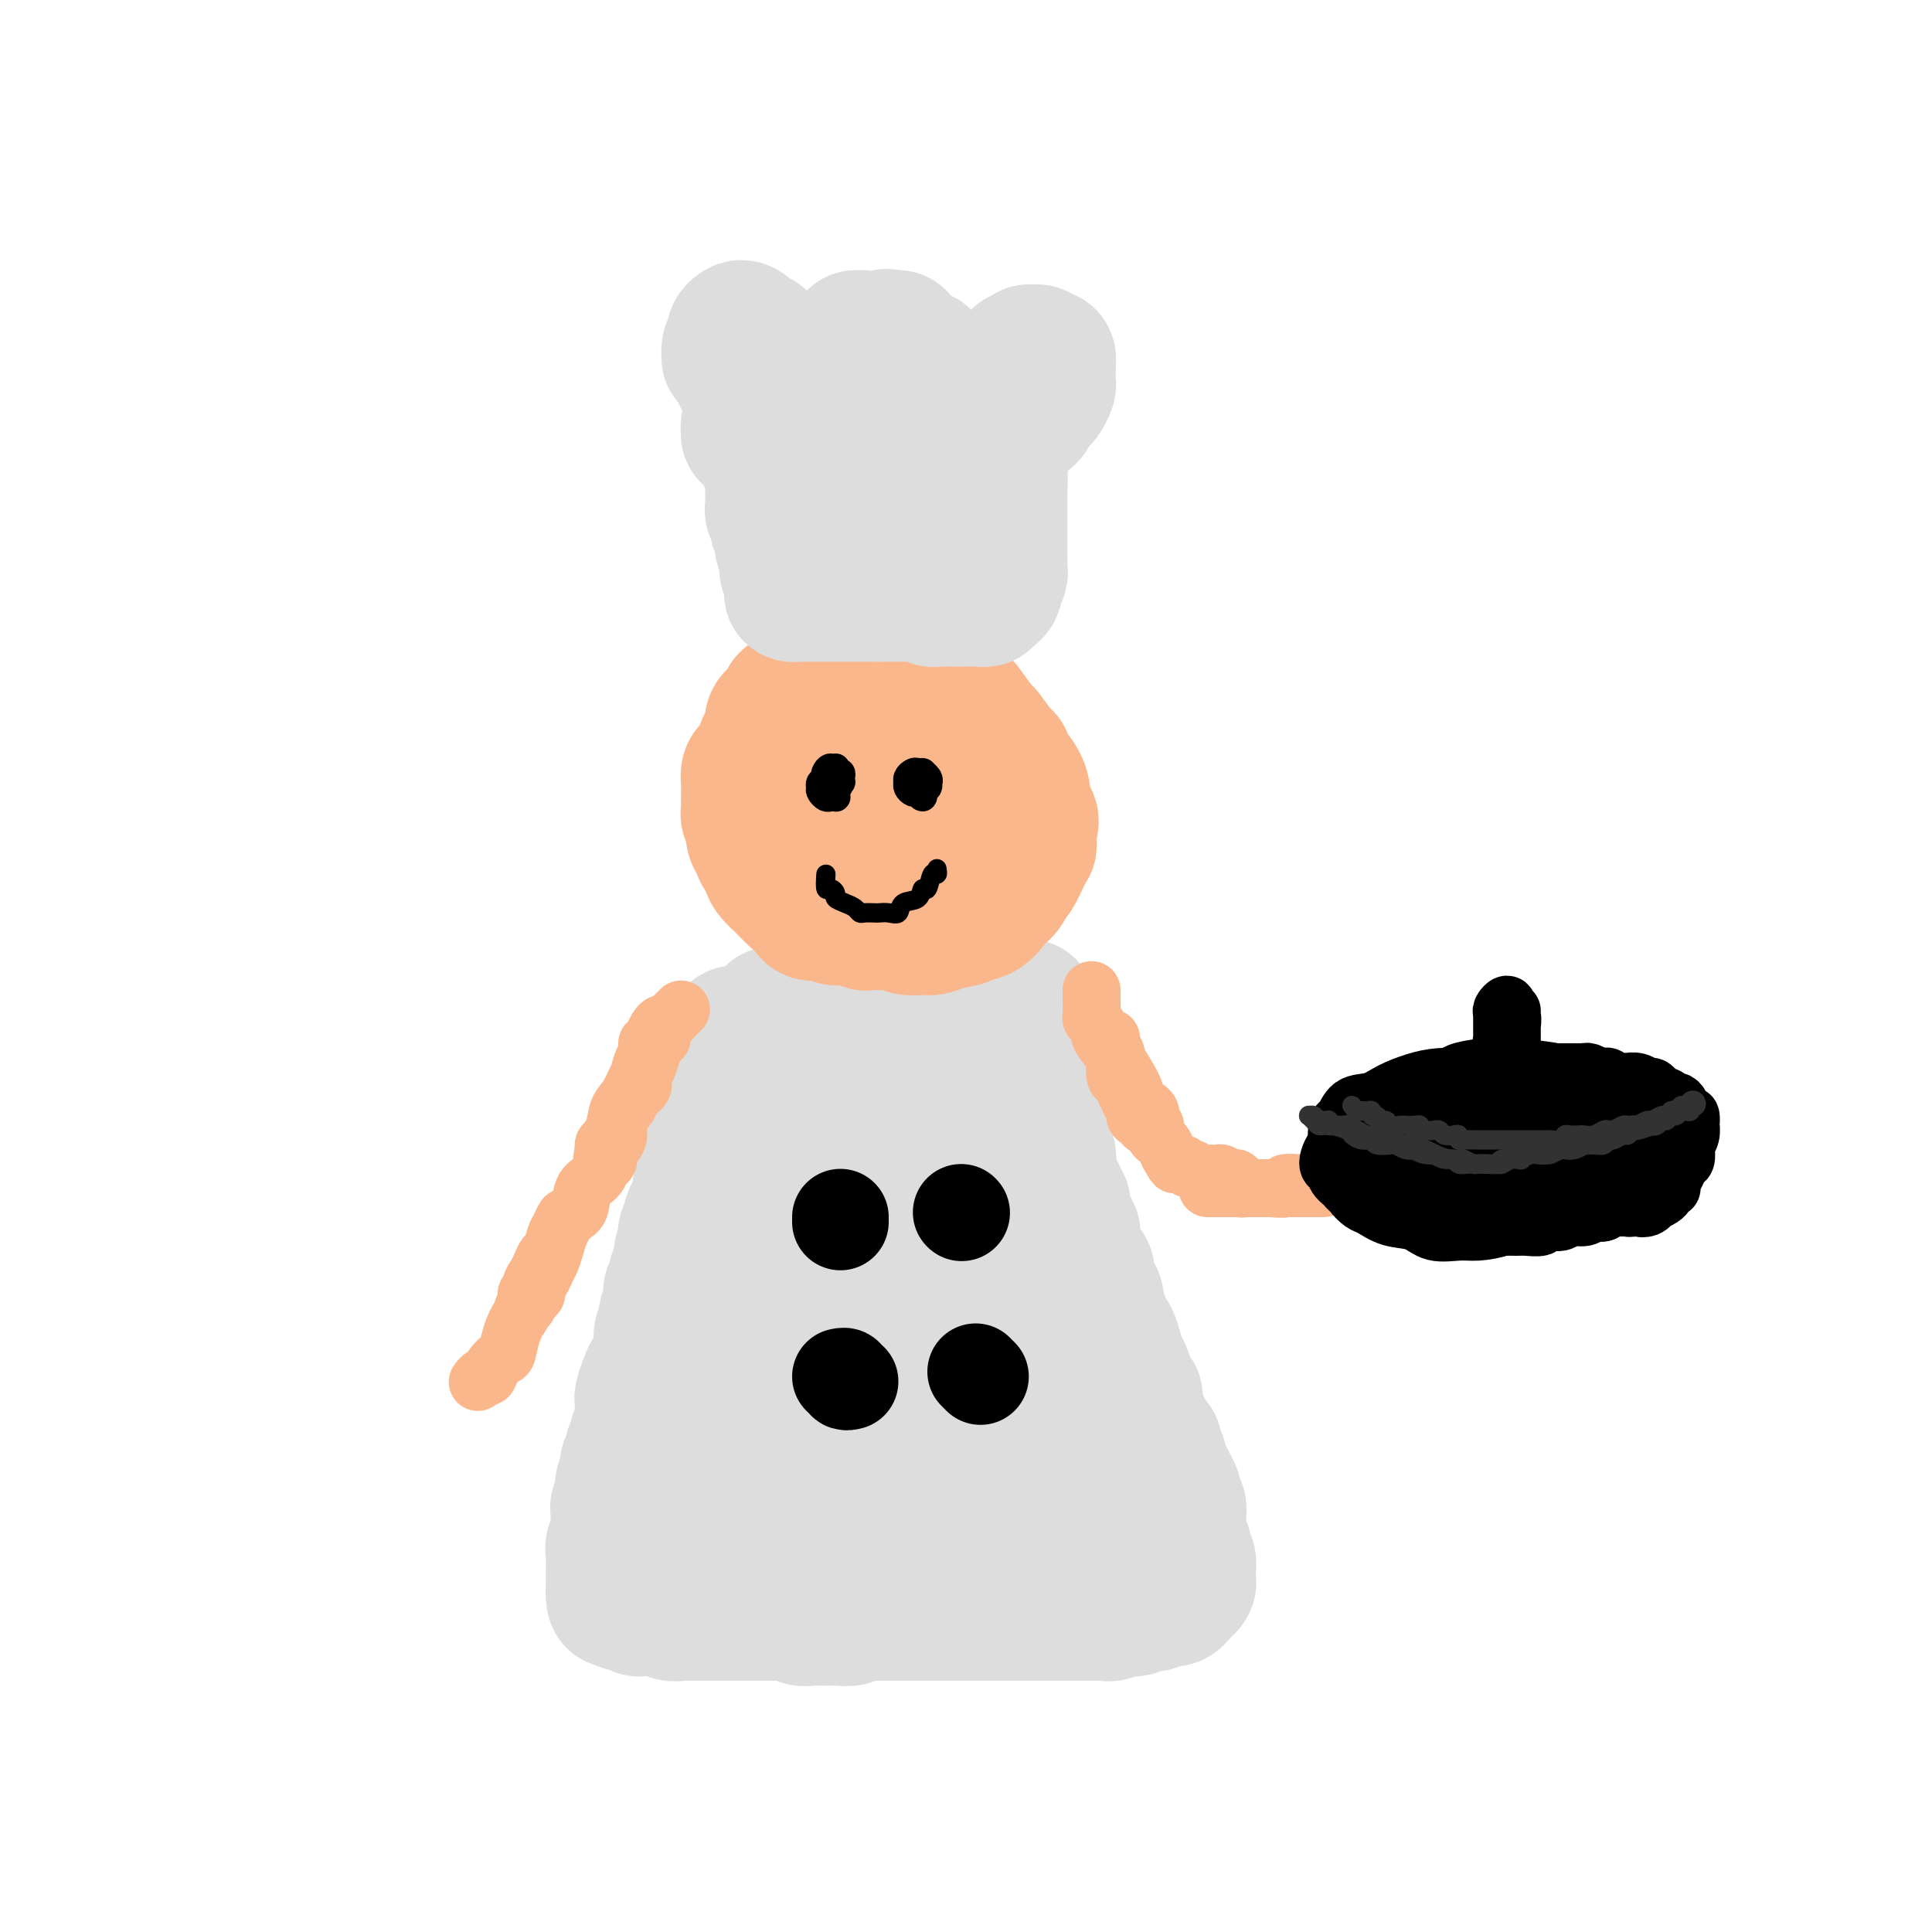 <svg viewBox='0 0 400 400' version='1.1' xmlns='http://www.w3.org/2000/svg' xmlns:xlink='http://www.w3.org/1999/xlink'><g fill='none' stroke='rgb(221,221,221)' stroke-width='28' stroke-linecap='round' stroke-linejoin='round'><path d='M162,211c-0.318,0.146 -0.636,0.292 -1,0c-0.364,-0.292 -0.774,-1.021 -1,-1c-0.226,0.021 -0.267,0.793 0,1c0.267,0.207 0.843,-0.152 1,0c0.157,0.152 -0.106,0.815 0,1c0.106,0.185 0.579,-0.108 1,0c0.421,0.108 0.790,0.617 1,1c0.210,0.383 0.262,0.638 1,1c0.738,0.362 2.164,0.829 3,1c0.836,0.171 1.084,0.046 1,0c-0.084,-0.046 -0.500,-0.012 0,0c0.500,0.012 1.916,0.003 3,0c1.084,-0.003 1.835,-0.001 2,0c0.165,0.001 -0.255,0.000 0,0c0.255,-0.000 1.186,-0.000 2,0c0.814,0.000 1.512,0.000 2,0c0.488,-0.000 0.768,-0.000 1,0c0.232,0.000 0.417,0.000 1,0c0.583,-0.000 1.565,-0.000 2,0c0.435,0.000 0.324,0.000 1,0c0.676,-0.000 2.141,0.000 3,0c0.859,-0.000 1.113,-0.000 1,0c-0.113,0.000 -0.592,0.000 0,0c0.592,-0.000 2.257,-0.000 3,0c0.743,0.000 0.566,0.000 1,0c0.434,-0.000 1.478,-0.000 2,0c0.522,0.000 0.520,0.001 1,0c0.480,-0.001 1.442,-0.003 2,0c0.558,0.003 0.713,0.011 1,0c0.287,-0.011 0.706,-0.040 1,0c0.294,0.040 0.464,0.150 1,0c0.536,-0.150 1.439,-0.561 2,-1c0.561,-0.439 0.780,-0.906 1,-1c0.220,-0.094 0.440,0.185 1,0c0.560,-0.185 1.461,-0.834 2,-1c0.539,-0.166 0.718,0.151 1,0c0.282,-0.151 0.667,-0.772 1,-1c0.333,-0.228 0.614,-0.065 1,0c0.386,0.065 0.877,0.032 1,0c0.123,-0.032 -0.122,-0.064 0,0c0.122,0.064 0.610,0.223 1,0c0.390,-0.223 0.682,-0.829 1,-1c0.318,-0.171 0.662,0.094 1,0c0.338,-0.094 0.669,-0.547 1,-1'/><path d='M212,209c1.988,-0.993 -0.042,-0.476 -1,0c-0.958,0.476 -0.843,0.913 -1,1c-0.157,0.087 -0.585,-0.174 -1,0c-0.415,0.174 -0.818,0.783 -1,1c-0.182,0.217 -0.143,0.043 0,0c0.143,-0.043 0.389,0.044 0,0c-0.389,-0.044 -1.413,-0.218 -2,0c-0.587,0.218 -0.739,0.828 -1,1c-0.261,0.172 -0.633,-0.094 -1,0c-0.367,0.094 -0.731,0.547 -1,1c-0.269,0.453 -0.443,0.906 -1,1c-0.557,0.094 -1.496,-0.172 -2,0c-0.504,0.172 -0.573,0.782 -1,1c-0.427,0.218 -1.213,0.043 -2,0c-0.787,-0.043 -1.576,0.045 -2,0c-0.424,-0.045 -0.485,-0.222 -1,0c-0.515,0.222 -1.485,0.844 -2,1c-0.515,0.156 -0.574,-0.154 -1,0c-0.426,0.154 -1.217,0.773 -2,1c-0.783,0.227 -1.558,0.061 -2,0c-0.442,-0.061 -0.552,-0.016 -1,0c-0.448,0.016 -1.233,0.004 -2,0c-0.767,-0.004 -1.515,-0.001 -2,0c-0.485,0.001 -0.707,0.000 -1,0c-0.293,-0.000 -0.656,-0.000 -1,0c-0.344,0.000 -0.668,0.000 -1,0c-0.332,-0.000 -0.670,-0.000 -1,0c-0.330,0.000 -0.651,0.000 -1,0c-0.349,-0.000 -0.726,-0.000 -1,0c-0.274,0.000 -0.445,0.000 -1,0c-0.555,-0.000 -1.493,-0.000 -2,0c-0.507,0.000 -0.584,-0.000 -1,0c-0.416,0.000 -1.171,0.000 -2,0c-0.829,-0.000 -1.733,-0.000 -2,0c-0.267,0.000 0.101,0.000 0,0c-0.101,-0.000 -0.671,-0.000 -1,0c-0.329,0.000 -0.417,0.000 -1,0c-0.583,-0.000 -1.662,-0.000 -2,0c-0.338,0.000 0.063,0.001 0,0c-0.063,-0.001 -0.591,-0.004 -1,0c-0.409,0.004 -0.701,0.015 -1,0c-0.299,-0.015 -0.606,-0.056 -1,0c-0.394,0.056 -0.875,0.207 -1,0c-0.125,-0.207 0.107,-0.774 0,-1c-0.107,-0.226 -0.554,-0.113 -1,0c-0.446,0.113 -0.893,0.226 -1,0c-0.107,-0.226 0.126,-0.793 0,-1c-0.126,-0.207 -0.611,-0.056 -1,0c-0.389,0.056 -0.683,0.016 -1,0c-0.317,-0.016 -0.659,-0.008 -1,0'/><path d='M155,215c-4.887,-0.326 -1.103,-0.141 0,0c1.103,0.141 -0.475,0.238 -1,0c-0.525,-0.238 0.003,-0.811 0,-1c-0.003,-0.189 -0.537,0.005 -1,0c-0.463,-0.005 -0.856,-0.208 -1,0c-0.144,0.208 -0.039,0.829 0,1c0.039,0.171 0.011,-0.108 0,0c-0.011,0.108 -0.007,0.602 0,1c0.007,0.398 0.016,0.698 0,1c-0.016,0.302 -0.057,0.605 0,1c0.057,0.395 0.211,0.883 0,1c-0.211,0.117 -0.789,-0.137 -1,0c-0.211,0.137 -0.057,0.667 0,1c0.057,0.333 0.016,0.471 0,1c-0.016,0.529 -0.008,1.451 0,2c0.008,0.549 0.016,0.725 0,1c-0.016,0.275 -0.056,0.650 0,1c0.056,0.350 0.207,0.675 0,1c-0.207,0.325 -0.772,0.650 -1,1c-0.228,0.350 -0.117,0.724 0,1c0.117,0.276 0.242,0.455 0,1c-0.242,0.545 -0.850,1.455 -1,2c-0.150,0.545 0.157,0.723 0,1c-0.157,0.277 -0.778,0.652 -1,1c-0.222,0.348 -0.044,0.670 0,1c0.044,0.330 -0.044,0.669 0,1c0.044,0.331 0.222,0.653 0,1c-0.222,0.347 -0.844,0.718 -1,1c-0.156,0.282 0.154,0.475 0,1c-0.154,0.525 -0.774,1.382 -1,2c-0.226,0.618 -0.060,0.996 0,1c0.060,0.004 0.012,-0.368 0,0c-0.012,0.368 0.010,1.475 0,2c-0.010,0.525 -0.054,0.468 0,1c0.054,0.532 0.207,1.653 0,2c-0.207,0.347 -0.772,-0.081 -1,0c-0.228,0.081 -0.118,0.670 0,1c0.118,0.330 0.243,0.402 0,1c-0.243,0.598 -0.853,1.721 -1,2c-0.147,0.279 0.171,-0.287 0,0c-0.171,0.287 -0.830,1.428 -1,2c-0.170,0.572 0.150,0.576 0,1c-0.150,0.424 -0.771,1.268 -1,2c-0.229,0.732 -0.065,1.352 0,2c0.065,0.648 0.033,1.324 0,2'/><path d='M142,259c-1.769,7.156 -1.192,2.547 -1,1c0.192,-1.547 -0.000,-0.033 0,1c0.000,1.033 0.192,1.586 0,2c-0.192,0.414 -0.770,0.689 -1,1c-0.230,0.311 -0.113,0.659 0,1c0.113,0.341 0.223,0.676 0,1c-0.223,0.324 -0.778,0.636 -1,1c-0.222,0.364 -0.111,0.779 0,1c0.111,0.221 0.222,0.247 0,1c-0.222,0.753 -0.778,2.232 -1,3c-0.222,0.768 -0.112,0.825 0,1c0.112,0.175 0.226,0.468 0,1c-0.226,0.532 -0.792,1.304 -1,2c-0.208,0.696 -0.059,1.318 0,2c0.059,0.682 0.027,1.425 0,2c-0.027,0.575 -0.048,0.982 0,1c0.048,0.018 0.167,-0.353 0,0c-0.167,0.353 -0.619,1.429 -1,2c-0.381,0.571 -0.691,0.638 -1,1c-0.309,0.362 -0.619,1.018 -1,2c-0.381,0.982 -0.834,2.289 -1,3c-0.166,0.711 -0.043,0.824 0,1c0.043,0.176 0.008,0.414 0,1c-0.008,0.586 0.012,1.519 0,2c-0.012,0.481 -0.055,0.510 0,1c0.055,0.490 0.207,1.441 0,2c-0.207,0.559 -0.774,0.727 -1,1c-0.226,0.273 -0.112,0.650 0,1c0.112,0.350 0.223,0.671 0,1c-0.223,0.329 -0.778,0.666 -1,1c-0.222,0.334 -0.111,0.666 0,1c0.111,0.334 0.222,0.669 0,1c-0.222,0.331 -0.778,0.656 -1,1c-0.222,0.344 -0.111,0.707 0,1c0.111,0.293 0.222,0.517 0,1c-0.222,0.483 -0.777,1.224 -1,2c-0.223,0.776 -0.112,1.588 0,2c0.112,0.412 0.226,0.425 0,1c-0.226,0.575 -0.793,1.712 -1,2c-0.207,0.288 -0.055,-0.275 0,0c0.055,0.275 0.015,1.386 0,2c-0.015,0.614 -0.003,0.729 0,1c0.003,0.271 -0.003,0.698 0,1c0.003,0.302 0.015,0.479 0,1c-0.015,0.521 -0.057,1.386 0,2c0.057,0.614 0.211,0.975 0,1c-0.211,0.025 -0.789,-0.288 -1,0c-0.211,0.288 -0.057,1.176 0,2c0.057,0.824 0.015,1.584 0,2c-0.015,0.416 -0.004,0.489 0,1c0.004,0.511 0.001,1.460 0,2c-0.001,0.540 -0.000,0.670 0,1c0.000,0.330 0.000,0.858 0,1c-0.000,0.142 -0.000,-0.102 0,0c0.000,0.102 0.000,0.551 0,1'/><path d='M127,330c0.070,2.719 0.743,0.517 1,0c0.257,-0.517 0.096,0.650 0,1c-0.096,0.350 -0.127,-0.116 0,0c0.127,0.116 0.412,0.816 1,1c0.588,0.184 1.480,-0.147 2,0c0.520,0.147 0.668,0.772 1,1c0.332,0.228 0.848,0.060 1,0c0.152,-0.060 -0.058,-0.012 0,0c0.058,0.012 0.386,-0.011 1,0c0.614,0.011 1.515,0.055 2,0c0.485,-0.055 0.553,-0.211 1,0c0.447,0.211 1.272,0.789 2,1c0.728,0.211 1.360,0.057 2,0c0.640,-0.057 1.288,-0.015 2,0c0.712,0.015 1.486,0.004 2,0c0.514,-0.004 0.767,-0.001 1,0c0.233,0.001 0.447,0.000 1,0c0.553,-0.000 1.444,-0.000 2,0c0.556,0.000 0.778,0.000 1,0c0.222,-0.000 0.443,-0.000 1,0c0.557,0.000 1.448,0.000 2,0c0.552,-0.000 0.764,-0.000 1,0c0.236,0.000 0.497,0.000 1,0c0.503,-0.000 1.247,-0.000 2,0c0.753,0.000 1.513,0.000 2,0c0.487,-0.000 0.699,-0.001 1,0c0.301,0.001 0.692,0.004 1,0c0.308,-0.004 0.534,-0.015 1,0c0.466,0.015 1.171,0.057 2,0c0.829,-0.057 1.783,-0.211 2,0c0.217,0.211 -0.303,0.789 0,1c0.303,0.211 1.428,0.056 2,0c0.572,-0.056 0.591,-0.014 1,0c0.409,0.014 1.209,-0.000 2,0c0.791,0.000 1.573,0.014 2,0c0.427,-0.014 0.499,-0.056 1,0c0.501,0.056 1.430,0.211 2,0c0.570,-0.211 0.782,-0.789 1,-1c0.218,-0.211 0.442,-0.057 1,0c0.558,0.057 1.449,0.015 2,0c0.551,-0.015 0.761,-0.004 1,0c0.239,0.004 0.505,0.001 1,0c0.495,-0.001 1.218,-0.000 2,0c0.782,0.000 1.623,0.000 2,0c0.377,-0.000 0.289,-0.000 1,0c0.711,0.000 2.219,0.000 3,0c0.781,-0.000 0.834,-0.000 1,0c0.166,0.000 0.444,0.000 1,0c0.556,-0.000 1.391,-0.000 2,0c0.609,0.000 0.994,0.000 1,0c0.006,-0.000 -0.366,-0.000 0,0c0.366,0.000 1.469,0.000 2,0c0.531,-0.000 0.489,-0.000 1,0c0.511,0.000 1.575,0.000 2,0c0.425,-0.000 0.213,-0.000 0,0'/><path d='M200,334c9.559,0.000 2.956,0.000 1,0c-1.956,0.000 0.736,0.000 2,0c1.264,0.000 1.099,0.000 1,0c-0.099,0.000 -0.133,0.000 0,0c0.133,0.000 0.434,0.000 1,0c0.566,0.000 1.398,0.000 2,0c0.602,-0.000 0.973,-0.000 1,0c0.027,0.000 -0.291,0.000 0,0c0.291,-0.000 1.191,-0.000 2,0c0.809,0.000 1.526,0.000 2,0c0.474,-0.000 0.705,-0.000 1,0c0.295,0.000 0.653,0.000 1,0c0.347,-0.000 0.684,-0.000 1,0c0.316,0.000 0.610,0.000 1,0c0.390,-0.000 0.877,-0.000 1,0c0.123,0.000 -0.117,0.000 0,0c0.117,-0.000 0.591,-0.000 1,0c0.409,0.000 0.753,0.000 1,0c0.247,-0.000 0.398,-0.000 1,0c0.602,0.000 1.654,0.000 2,0c0.346,-0.000 -0.014,-0.000 0,0c0.014,0.000 0.403,0.000 1,0c0.597,-0.000 1.403,-0.000 2,0c0.597,0.000 0.986,0.001 1,0c0.014,-0.001 -0.347,-0.004 0,0c0.347,0.004 1.402,0.015 2,0c0.598,-0.015 0.738,-0.057 1,0c0.262,0.057 0.647,0.211 1,0c0.353,-0.211 0.673,-0.788 1,-1c0.327,-0.212 0.661,-0.061 1,0c0.339,0.061 0.682,0.030 1,0c0.318,-0.030 0.610,-0.061 1,0c0.390,0.061 0.878,0.212 1,0c0.122,-0.212 -0.122,-0.788 0,-1c0.122,-0.212 0.611,-0.061 1,0c0.389,0.061 0.678,0.030 1,0c0.322,-0.030 0.677,-0.061 1,0c0.323,0.061 0.615,0.214 1,0c0.385,-0.214 0.864,-0.793 1,-1c0.136,-0.207 -0.070,-0.040 0,0c0.070,0.040 0.415,-0.046 1,0c0.585,0.046 1.410,0.223 2,0c0.590,-0.223 0.947,-0.847 1,-1c0.053,-0.153 -0.196,0.166 0,0c0.196,-0.166 0.837,-0.818 1,-1c0.163,-0.182 -0.152,0.105 0,0c0.152,-0.105 0.773,-0.601 1,-1c0.227,-0.399 0.062,-0.702 0,-1c-0.062,-0.298 -0.020,-0.590 0,-1c0.020,-0.410 0.019,-0.936 0,-1c-0.019,-0.064 -0.057,0.334 0,0c0.057,-0.334 0.208,-1.399 0,-2c-0.208,-0.601 -0.774,-0.738 -1,-1c-0.226,-0.262 -0.112,-0.647 0,-1c0.112,-0.353 0.223,-0.672 0,-1c-0.223,-0.328 -0.778,-0.665 -1,-1c-0.222,-0.335 -0.111,-0.667 0,-1'/><path d='M244,318c-0.309,-1.703 -0.083,-1.962 0,-2c0.083,-0.038 0.023,0.144 0,0c-0.023,-0.144 -0.010,-0.616 0,-1c0.010,-0.384 0.017,-0.680 0,-1c-0.017,-0.320 -0.056,-0.662 0,-1c0.056,-0.338 0.208,-0.671 0,-1c-0.208,-0.329 -0.776,-0.654 -1,-1c-0.224,-0.346 -0.102,-0.713 0,-1c0.102,-0.287 0.186,-0.496 0,-1c-0.186,-0.504 -0.642,-1.305 -1,-2c-0.358,-0.695 -0.617,-1.286 -1,-2c-0.383,-0.714 -0.890,-1.553 -1,-2c-0.110,-0.447 0.178,-0.503 0,-1c-0.178,-0.497 -0.822,-1.434 -1,-2c-0.178,-0.566 0.111,-0.762 0,-1c-0.111,-0.238 -0.622,-0.518 -1,-1c-0.378,-0.482 -0.622,-1.166 -1,-2c-0.378,-0.834 -0.889,-1.818 -1,-2c-0.111,-0.182 0.177,0.439 0,0c-0.177,-0.439 -0.821,-1.939 -1,-3c-0.179,-1.061 0.106,-1.685 0,-2c-0.106,-0.315 -0.603,-0.323 -1,-1c-0.397,-0.677 -0.694,-2.025 -1,-3c-0.306,-0.975 -0.621,-1.578 -1,-2c-0.379,-0.422 -0.822,-0.662 -1,-1c-0.178,-0.338 -0.090,-0.772 0,-1c0.090,-0.228 0.183,-0.249 0,-1c-0.183,-0.751 -0.642,-2.232 -1,-3c-0.358,-0.768 -0.617,-0.824 -1,-1c-0.383,-0.176 -0.891,-0.472 -1,-1c-0.109,-0.528 0.182,-1.287 0,-2c-0.182,-0.713 -0.837,-1.378 -1,-2c-0.163,-0.622 0.167,-1.199 0,-2c-0.167,-0.801 -0.832,-1.825 -1,-2c-0.168,-0.175 0.161,0.500 0,0c-0.161,-0.500 -0.813,-2.176 -1,-3c-0.187,-0.824 0.090,-0.797 0,-1c-0.090,-0.203 -0.546,-0.634 -1,-1c-0.454,-0.366 -0.905,-0.665 -1,-1c-0.095,-0.335 0.167,-0.706 0,-1c-0.167,-0.294 -0.762,-0.512 -1,-1c-0.238,-0.488 -0.121,-1.246 0,-2c0.121,-0.754 0.244,-1.502 0,-2c-0.244,-0.498 -0.854,-0.744 -1,-1c-0.146,-0.256 0.172,-0.520 0,-1c-0.172,-0.480 -0.835,-1.175 -1,-2c-0.165,-0.825 0.167,-1.780 0,-2c-0.167,-0.220 -0.833,0.297 -1,0c-0.167,-0.297 0.166,-1.407 0,-2c-0.166,-0.593 -0.829,-0.670 -1,-1c-0.171,-0.330 0.151,-0.914 0,-1c-0.151,-0.086 -0.777,0.328 -1,0c-0.223,-0.328 -0.045,-1.396 0,-2c0.045,-0.604 -0.045,-0.743 0,-1c0.045,-0.257 0.223,-0.631 0,-1c-0.223,-0.369 -0.847,-0.734 -1,-1c-0.153,-0.266 0.165,-0.432 0,-1c-0.165,-0.568 -0.814,-1.538 -1,-2c-0.186,-0.462 0.090,-0.418 0,-1c-0.090,-0.582 -0.545,-1.791 -1,-3'/><path d='M214,233c-4.868,-13.328 -2.037,-4.150 -1,-1c1.037,3.150 0.279,0.270 0,-1c-0.279,-1.270 -0.079,-0.932 0,-1c0.079,-0.068 0.036,-0.543 0,-1c-0.036,-0.457 -0.066,-0.896 0,-1c0.066,-0.104 0.228,0.126 0,0c-0.228,-0.126 -0.845,-0.607 -1,-1c-0.155,-0.393 0.151,-0.697 0,-1c-0.151,-0.303 -0.759,-0.606 -1,-1c-0.241,-0.394 -0.116,-0.879 0,-1c0.116,-0.121 0.223,0.123 0,0c-0.223,-0.123 -0.778,-0.611 -1,-1c-0.222,-0.389 -0.112,-0.678 0,-1c0.112,-0.322 0.227,-0.678 0,-1c-0.227,-0.322 -0.797,-0.611 -1,-1c-0.203,-0.389 -0.040,-0.878 0,-1c0.040,-0.122 -0.042,0.124 0,0c0.042,-0.124 0.207,-0.619 0,-1c-0.207,-0.381 -0.788,-0.649 -1,-1c-0.212,-0.351 -0.057,-0.785 0,-1c0.057,-0.215 0.015,-0.209 0,0c-0.015,0.209 -0.004,0.623 0,1c0.004,0.377 0.001,0.716 0,1c-0.001,0.284 -0.000,0.512 0,1c0.000,0.488 0.000,1.234 0,2c-0.000,0.766 0.000,1.550 0,2c-0.000,0.450 -0.000,0.566 0,1c0.000,0.434 0.001,1.188 0,2c-0.001,0.812 -0.004,1.683 0,2c0.004,0.317 0.015,0.081 0,1c-0.015,0.919 -0.057,2.995 0,4c0.057,1.005 0.211,0.940 0,2c-0.211,1.060 -0.788,3.244 -1,5c-0.212,1.756 -0.058,3.083 0,4c0.058,0.917 0.019,1.422 0,2c-0.019,0.578 -0.019,1.227 0,2c0.019,0.773 0.058,1.668 0,2c-0.058,0.332 -0.212,0.100 0,0c0.212,-0.100 0.792,-0.069 1,0c0.208,0.069 0.044,0.177 0,0c-0.044,-0.177 0.031,-0.640 0,-1c-0.031,-0.360 -0.167,-0.616 0,-1c0.167,-0.384 0.637,-0.895 1,-2c0.363,-1.105 0.619,-2.803 1,-4c0.381,-1.197 0.887,-1.893 1,-3c0.113,-1.107 -0.166,-2.624 0,-4c0.166,-1.376 0.776,-2.610 1,-3c0.224,-0.390 0.060,0.065 0,-1c-0.060,-1.065 -0.016,-3.651 0,-5c0.016,-1.349 0.004,-1.461 0,-2c-0.004,-0.539 -0.001,-1.505 0,-2c0.001,-0.495 0.000,-0.518 0,-1c-0.000,-0.482 -0.000,-1.423 0,-2c0.000,-0.577 0.000,-0.788 0,-1'/><path d='M212,218c0.543,-4.823 -0.601,-1.881 -1,-1c-0.399,0.881 -0.054,-0.301 0,-1c0.054,-0.699 -0.182,-0.916 0,-1c0.182,-0.084 0.781,-0.034 1,0c0.219,0.034 0.058,0.052 0,0c-0.058,-0.052 -0.012,-0.175 0,0c0.012,0.175 -0.011,0.647 0,1c0.011,0.353 0.054,0.589 0,1c-0.054,0.411 -0.207,0.999 0,1c0.207,0.001 0.773,-0.585 1,-1c0.227,-0.415 0.113,-0.659 0,-1c-0.113,-0.341 -0.227,-0.778 0,-1c0.227,-0.222 0.793,-0.230 1,0c0.207,0.230 0.055,0.699 0,1c-0.055,0.301 -0.015,0.433 0,1c0.015,0.567 0.003,1.570 0,2c-0.003,0.430 0.003,0.289 0,1c-0.003,0.711 -0.015,2.274 0,3c0.015,0.726 0.057,0.614 0,1c-0.057,0.386 -0.212,1.271 0,2c0.212,0.729 0.793,1.302 1,2c0.207,0.698 0.040,1.520 0,2c-0.040,0.480 0.046,0.618 0,1c-0.046,0.382 -0.222,1.009 0,2c0.222,0.991 0.844,2.346 1,3c0.156,0.654 -0.154,0.608 0,1c0.154,0.392 0.774,1.222 1,2c0.226,0.778 0.060,1.504 0,2c-0.060,0.496 -0.013,0.762 0,1c0.013,0.238 -0.008,0.449 0,1c0.008,0.551 0.045,1.443 0,2c-0.045,0.557 -0.170,0.778 0,1c0.170,0.222 0.637,0.443 1,1c0.363,0.557 0.623,1.449 1,2c0.377,0.551 0.872,0.762 1,1c0.128,0.238 -0.110,0.503 0,1c0.110,0.497 0.568,1.226 1,2c0.432,0.774 0.837,1.594 1,2c0.163,0.406 0.085,0.397 0,1c-0.085,0.603 -0.177,1.816 0,3c0.177,1.184 0.622,2.338 1,3c0.378,0.662 0.689,0.831 1,1'/><path d='M224,263c2.178,7.766 1.123,3.182 1,2c-0.123,-1.182 0.688,1.038 1,2c0.312,0.962 0.126,0.665 0,1c-0.126,0.335 -0.192,1.302 0,2c0.192,0.698 0.643,1.128 1,2c0.357,0.872 0.621,2.187 1,3c0.379,0.813 0.872,1.125 1,2c0.128,0.875 -0.109,2.314 0,3c0.109,0.686 0.564,0.621 1,1c0.436,0.379 0.853,1.204 1,2c0.147,0.796 0.024,1.564 0,2c-0.024,0.436 0.050,0.540 0,1c-0.050,0.460 -0.225,1.278 0,2c0.225,0.722 0.849,1.350 1,2c0.151,0.650 -0.171,1.322 0,2c0.171,0.678 0.834,1.361 1,2c0.166,0.639 -0.166,1.232 0,2c0.166,0.768 0.829,1.710 1,2c0.171,0.290 -0.150,-0.072 0,0c0.150,0.072 0.772,0.578 1,1c0.228,0.422 0.061,0.761 0,1c-0.061,0.239 -0.016,0.379 0,1c0.016,0.621 0.004,1.725 0,2c-0.004,0.275 -0.001,-0.278 0,0c0.001,0.278 0.000,1.387 0,2c-0.000,0.613 -0.000,0.728 0,1c0.000,0.272 -0.000,0.699 0,1c0.000,0.301 0.001,0.477 0,1c-0.001,0.523 -0.003,1.394 0,2c0.003,0.606 0.012,0.947 0,1c-0.012,0.053 -0.045,-0.182 0,0c0.045,0.182 0.166,0.781 0,1c-0.166,0.219 -0.621,0.059 -1,0c-0.379,-0.059 -0.682,-0.016 -1,0c-0.318,0.016 -0.649,0.005 -1,0c-0.351,-0.005 -0.720,-0.005 -1,0c-0.280,0.005 -0.472,0.014 -1,0c-0.528,-0.014 -1.394,-0.053 -2,0c-0.606,0.053 -0.954,0.196 -2,0c-1.046,-0.196 -2.790,-0.733 -4,-1c-1.210,-0.267 -1.887,-0.265 -3,0c-1.113,0.265 -2.661,0.792 -4,1c-1.339,0.208 -2.467,0.097 -4,0c-1.533,-0.097 -3.470,-0.180 -5,0c-1.530,0.180 -2.652,0.622 -4,1c-1.348,0.378 -2.921,0.693 -4,1c-1.079,0.307 -1.664,0.607 -3,1c-1.336,0.393 -3.424,0.879 -5,1c-1.576,0.121 -2.642,-0.122 -4,0c-1.358,0.122 -3.009,0.610 -4,1c-0.991,0.390 -1.322,0.682 -2,1c-0.678,0.318 -1.704,0.663 -3,1c-1.296,0.337 -2.861,0.666 -4,1c-1.139,0.334 -1.852,0.671 -2,1c-0.148,0.329 0.270,0.649 0,1c-0.270,0.351 -1.227,0.732 -1,1c0.227,0.268 1.638,0.422 3,0c1.362,-0.422 2.674,-1.421 4,-2c1.326,-0.579 2.664,-0.737 4,-1c1.336,-0.263 2.668,-0.632 4,-1'/><path d='M185,319c2.180,-0.596 0.630,-0.586 2,-1c1.370,-0.414 5.660,-1.251 8,-2c2.340,-0.749 2.729,-1.409 4,-2c1.271,-0.591 3.422,-1.114 5,-2c1.578,-0.886 2.581,-2.136 3,-3c0.419,-0.864 0.253,-1.342 1,-2c0.747,-0.658 2.408,-1.497 3,-2c0.592,-0.503 0.117,-0.671 0,-1c-0.117,-0.329 0.125,-0.820 0,-1c-0.125,-0.180 -0.618,-0.050 -1,0c-0.382,0.050 -0.652,0.021 -2,0c-1.348,-0.021 -3.775,-0.032 -5,0c-1.225,0.032 -1.250,0.107 -3,0c-1.750,-0.107 -5.225,-0.395 -8,0c-2.775,0.395 -4.851,1.474 -6,2c-1.149,0.526 -1.371,0.498 -4,1c-2.629,0.502 -7.663,1.535 -10,2c-2.337,0.465 -1.975,0.362 -4,1c-2.025,0.638 -6.436,2.017 -9,3c-2.564,0.983 -3.280,1.570 -4,2c-0.720,0.430 -1.443,0.704 -3,1c-1.557,0.296 -3.946,0.616 -5,1c-1.054,0.384 -0.773,0.834 -1,1c-0.227,0.166 -0.963,0.047 -1,0c-0.037,-0.047 0.626,-0.023 1,0c0.374,0.023 0.459,0.046 1,0c0.541,-0.046 1.539,-0.162 4,-1c2.461,-0.838 6.384,-2.399 8,-3c1.616,-0.601 0.923,-0.244 2,-1c1.077,-0.756 3.924,-2.626 6,-4c2.076,-1.374 3.380,-2.252 6,-4c2.620,-1.748 6.556,-4.367 9,-6c2.444,-1.633 3.397,-2.282 5,-4c1.603,-1.718 3.856,-4.506 5,-6c1.144,-1.494 1.179,-1.696 2,-3c0.821,-1.304 2.427,-3.712 3,-5c0.573,-1.288 0.114,-1.457 0,-2c-0.114,-0.543 0.117,-1.460 0,-2c-0.117,-0.540 -0.582,-0.704 -1,-1c-0.418,-0.296 -0.790,-0.722 -2,-1c-1.210,-0.278 -3.257,-0.406 -5,0c-1.743,0.406 -3.182,1.346 -5,2c-1.818,0.654 -4.016,1.024 -6,2c-1.984,0.976 -3.756,2.560 -5,3c-1.244,0.440 -1.962,-0.263 -4,1c-2.038,1.263 -5.396,4.491 -8,7c-2.604,2.509 -4.452,4.297 -6,6c-1.548,1.703 -2.795,3.321 -4,5c-1.205,1.679 -2.368,3.421 -3,5c-0.632,1.579 -0.731,2.996 -1,4c-0.269,1.004 -0.706,1.596 0,2c0.706,0.404 2.557,0.619 3,1c0.443,0.381 -0.522,0.927 1,0c1.522,-0.927 5.531,-3.326 7,-4c1.469,-0.674 0.396,0.377 2,-1c1.604,-1.377 5.883,-5.181 8,-7c2.117,-1.819 2.073,-1.653 3,-2c0.927,-0.347 2.827,-1.209 5,-4c2.173,-2.791 4.621,-7.512 6,-10c1.379,-2.488 1.690,-2.744 2,-3'/><path d='M184,281c1.906,-4.140 2.671,-7.988 3,-10c0.329,-2.012 0.223,-2.186 1,-4c0.777,-1.814 2.438,-5.267 3,-8c0.562,-2.733 0.024,-4.746 0,-6c-0.024,-1.254 0.465,-1.748 0,-3c-0.465,-1.252 -1.884,-3.262 -3,-4c-1.116,-0.738 -1.928,-0.204 -3,0c-1.072,0.204 -2.403,0.078 -3,0c-0.597,-0.078 -0.461,-0.108 -2,0c-1.539,0.108 -4.753,0.353 -7,1c-2.247,0.647 -3.526,1.694 -5,3c-1.474,1.306 -3.145,2.871 -5,5c-1.855,2.129 -3.896,4.823 -6,7c-2.104,2.177 -4.270,3.836 -6,6c-1.730,2.164 -3.024,4.831 -4,7c-0.976,2.169 -1.636,3.840 -2,5c-0.364,1.160 -0.433,1.809 0,2c0.433,0.191 1.368,-0.074 2,0c0.632,0.074 0.961,0.489 2,0c1.039,-0.489 2.786,-1.882 4,-3c1.214,-1.118 1.893,-1.961 3,-3c1.107,-1.039 2.642,-2.275 4,-4c1.358,-1.725 2.538,-3.939 3,-5c0.462,-1.061 0.204,-0.967 1,-3c0.796,-2.033 2.644,-6.192 4,-9c1.356,-2.808 2.220,-4.265 3,-6c0.780,-1.735 1.476,-3.748 2,-6c0.524,-2.252 0.877,-4.744 1,-6c0.123,-1.256 0.017,-1.278 0,-2c-0.017,-0.722 0.053,-2.145 0,-3c-0.053,-0.855 -0.231,-1.143 -1,-1c-0.769,0.143 -2.129,0.715 -3,1c-0.871,0.285 -1.254,0.283 -2,1c-0.746,0.717 -1.857,2.154 -3,4c-1.143,1.846 -2.320,4.102 -3,5c-0.680,0.898 -0.863,0.440 -2,3c-1.137,2.560 -3.227,8.140 -5,12c-1.773,3.860 -3.227,6.001 -4,9c-0.773,2.999 -0.864,6.856 -1,10c-0.136,3.144 -0.317,5.576 0,7c0.317,1.424 1.133,1.839 2,2c0.867,0.161 1.786,0.068 3,0c1.214,-0.068 2.722,-0.111 4,0c1.278,0.111 2.327,0.374 3,0c0.673,-0.374 0.971,-1.387 2,-2c1.029,-0.613 2.789,-0.825 4,-2c1.211,-1.175 1.872,-3.312 3,-5c1.128,-1.688 2.723,-2.926 4,-5c1.277,-2.074 2.237,-4.984 3,-7c0.763,-2.016 1.329,-3.136 2,-5c0.671,-1.864 1.448,-4.470 2,-7c0.552,-2.530 0.880,-4.984 1,-7c0.120,-2.016 0.033,-3.594 0,-5c-0.033,-1.406 -0.013,-2.639 0,-4c0.013,-1.361 0.017,-2.848 0,-3c-0.017,-0.152 -0.056,1.031 0,2c0.056,0.969 0.207,1.722 0,3c-0.207,1.278 -0.774,3.079 -1,5c-0.226,1.921 -0.113,3.960 0,6'/><path d='M182,249c-0.106,3.710 0.129,4.984 0,7c-0.129,2.016 -0.621,4.774 -1,8c-0.379,3.226 -0.645,6.919 -1,10c-0.355,3.081 -0.801,5.551 -1,8c-0.199,2.449 -0.152,4.877 0,7c0.152,2.123 0.410,3.940 1,5c0.590,1.060 1.512,1.364 2,2c0.488,0.636 0.543,1.604 1,2c0.457,0.396 1.317,0.218 2,0c0.683,-0.218 1.190,-0.477 2,-1c0.810,-0.523 1.923,-1.310 3,-2c1.077,-0.690 2.120,-1.282 3,-2c0.880,-0.718 1.599,-1.563 2,-3c0.401,-1.437 0.485,-3.465 1,-5c0.515,-1.535 1.459,-2.577 2,-4c0.541,-1.423 0.677,-3.229 1,-5c0.323,-1.771 0.832,-3.509 1,-6c0.168,-2.491 -0.007,-5.736 0,-7c0.007,-1.264 0.194,-0.547 0,-1c-0.194,-0.453 -0.770,-2.075 -1,-3c-0.230,-0.925 -0.114,-1.154 0,-1c0.114,0.154 0.226,0.691 0,1c-0.226,0.309 -0.792,0.388 -1,1c-0.208,0.612 -0.060,1.755 0,3c0.060,1.245 0.030,2.591 0,4c-0.030,1.409 -0.060,2.883 0,5c0.060,2.117 0.212,4.879 0,7c-0.212,2.121 -0.787,3.602 -1,6c-0.213,2.398 -0.063,5.714 0,8c0.063,2.286 0.039,3.541 0,5c-0.039,1.459 -0.092,3.121 0,4c0.092,0.879 0.328,0.976 1,1c0.672,0.024 1.780,-0.023 2,0c0.220,0.023 -0.446,0.117 0,0c0.446,-0.117 2.006,-0.446 3,-1c0.994,-0.554 1.423,-1.333 2,-2c0.577,-0.667 1.302,-1.220 2,-2c0.698,-0.780 1.368,-1.785 2,-3c0.632,-1.215 1.226,-2.641 2,-4c0.774,-1.359 1.728,-2.652 2,-4c0.272,-1.348 -0.137,-2.751 0,-4c0.137,-1.249 0.821,-2.343 1,-3c0.179,-0.657 -0.149,-0.877 0,-1c0.149,-0.123 0.773,-0.151 1,0c0.227,0.151 0.058,0.479 0,1c-0.058,0.521 -0.005,1.234 0,2c0.005,0.766 -0.037,1.584 0,3c0.037,1.416 0.153,3.430 0,5c-0.153,1.570 -0.577,2.697 -1,4c-0.423,1.303 -0.846,2.781 -1,4c-0.154,1.219 -0.039,2.179 0,3c0.039,0.821 0.003,1.503 0,2c-0.003,0.497 0.026,0.808 0,1c-0.026,0.192 -0.109,0.265 0,0c0.109,-0.265 0.409,-0.867 1,-1c0.591,-0.133 1.471,0.203 2,0c0.529,-0.203 0.705,-0.944 1,-2c0.295,-1.056 0.708,-2.427 1,-3c0.292,-0.573 0.463,-0.346 1,-1c0.537,-0.654 1.439,-2.187 2,-3c0.561,-0.813 0.780,-0.907 1,-1'/><path d='M222,293c1.391,-1.858 0.367,-1.004 0,-1c-0.367,0.004 -0.077,-0.841 0,-1c0.077,-0.159 -0.059,0.369 0,1c0.059,0.631 0.311,1.366 0,2c-0.311,0.634 -1.186,1.169 -2,2c-0.814,0.831 -1.566,1.959 -2,3c-0.434,1.041 -0.550,1.993 -1,3c-0.450,1.007 -1.235,2.067 -2,3c-0.765,0.933 -1.512,1.739 -2,3c-0.488,1.261 -0.719,2.977 -1,4c-0.281,1.023 -0.614,1.352 -1,2c-0.386,0.648 -0.825,1.614 -1,2c-0.175,0.386 -0.088,0.193 0,0'/></g>
<g fill='none' stroke='rgb(251,183,140)' stroke-width='12' stroke-linecap='round' stroke-linejoin='round'><path d='M141,209c-0.293,0.298 -0.586,0.596 -1,1c-0.414,0.404 -0.949,0.913 -1,1c-0.051,0.087 0.382,-0.248 0,0c-0.382,0.248 -1.579,1.079 -2,2c-0.421,0.921 -0.066,1.931 0,2c0.066,0.069 -0.158,-0.802 -1,0c-0.842,0.802 -2.301,3.276 -3,5c-0.699,1.724 -0.639,2.697 -1,4c-0.361,1.303 -1.144,2.936 -2,4c-0.856,1.064 -1.784,1.558 -2,2c-0.216,0.442 0.281,0.830 0,2c-0.281,1.170 -1.339,3.121 -2,4c-0.661,0.879 -0.924,0.688 -1,1c-0.076,0.312 0.035,1.129 0,2c-0.035,0.871 -0.215,1.797 0,2c0.215,0.203 0.826,-0.319 1,-1c0.174,-0.681 -0.090,-1.523 0,-2c0.090,-0.477 0.534,-0.589 1,-1c0.466,-0.411 0.956,-1.121 1,-2c0.044,-0.879 -0.357,-1.926 0,-3c0.357,-1.074 1.472,-2.173 2,-3c0.528,-0.827 0.470,-1.380 1,-2c0.530,-0.620 1.647,-1.307 2,-2c0.353,-0.693 -0.059,-1.394 0,-2c0.059,-0.606 0.590,-1.118 1,-2c0.410,-0.882 0.699,-2.136 1,-3c0.301,-0.864 0.613,-1.340 1,-2c0.387,-0.660 0.847,-1.505 1,-2c0.153,-0.495 -0.001,-0.640 0,-1c0.001,-0.360 0.159,-0.934 0,-1c-0.159,-0.066 -0.634,0.374 -1,1c-0.366,0.626 -0.622,1.436 -1,2c-0.378,0.564 -0.877,0.882 -1,1c-0.123,0.118 0.132,0.036 0,1c-0.132,0.964 -0.650,2.974 -1,4c-0.350,1.026 -0.532,1.066 -1,2c-0.468,0.934 -1.223,2.761 -2,4c-0.777,1.239 -1.578,1.891 -2,3c-0.422,1.109 -0.465,2.675 -1,4c-0.535,1.325 -1.561,2.409 -2,4c-0.439,1.591 -0.292,3.689 -1,5c-0.708,1.311 -2.270,1.834 -3,3c-0.730,1.166 -0.629,2.973 -1,4c-0.371,1.027 -1.213,1.272 -2,2c-0.787,0.728 -1.520,1.939 -2,3c-0.480,1.061 -0.707,1.971 -1,3c-0.293,1.029 -0.652,2.178 -1,3c-0.348,0.822 -0.685,1.316 -1,2c-0.315,0.684 -0.606,1.556 -1,2c-0.394,0.444 -0.889,0.459 -1,1c-0.111,0.541 0.162,1.607 0,2c-0.162,0.393 -0.761,0.112 -1,0c-0.239,-0.112 -0.120,-0.056 0,0'/><path d='M110,268c-3.922,8.338 -1.727,3.185 -1,1c0.727,-2.185 -0.012,-1.400 0,-1c0.012,0.400 0.777,0.415 1,0c0.223,-0.415 -0.095,-1.261 0,-2c0.095,-0.739 0.603,-1.371 1,-2c0.397,-0.629 0.683,-1.256 1,-2c0.317,-0.744 0.664,-1.606 1,-2c0.336,-0.394 0.660,-0.319 1,-1c0.340,-0.681 0.695,-2.119 1,-3c0.305,-0.881 0.558,-1.206 1,-2c0.442,-0.794 1.072,-2.058 1,-2c-0.072,0.058 -0.844,1.437 -1,2c-0.156,0.563 0.306,0.311 0,1c-0.306,0.689 -1.380,2.319 -2,4c-0.620,1.681 -0.786,3.414 -1,4c-0.214,0.586 -0.477,0.024 -1,1c-0.523,0.976 -1.305,3.490 -2,5c-0.695,1.510 -1.303,2.018 -2,3c-0.697,0.982 -1.482,2.439 -2,4c-0.518,1.561 -0.768,3.226 -1,4c-0.232,0.774 -0.444,0.656 -1,1c-0.556,0.344 -1.456,1.150 -2,2c-0.544,0.850 -0.734,1.743 -1,2c-0.266,0.257 -0.610,-0.123 -1,0c-0.390,0.123 -0.826,0.749 -1,1c-0.174,0.251 -0.087,0.125 0,0'/><path d='M226,205c-0.000,0.325 -0.001,0.651 0,1c0.001,0.349 0.003,0.722 0,1c-0.003,0.278 -0.010,0.460 0,1c0.010,0.540 0.038,1.436 0,2c-0.038,0.564 -0.142,0.794 0,1c0.142,0.206 0.529,0.387 1,1c0.471,0.613 1.026,1.658 1,2c-0.026,0.342 -0.633,-0.021 0,1c0.633,1.021 2.506,3.424 3,4c0.494,0.576 -0.392,-0.677 0,0c0.392,0.677 2.062,3.284 3,5c0.938,1.716 1.145,2.540 1,3c-0.145,0.460 -0.641,0.554 0,1c0.641,0.446 2.418,1.244 3,2c0.582,0.756 -0.030,1.470 0,2c0.030,0.530 0.702,0.875 1,1c0.298,0.125 0.221,0.030 0,0c-0.221,-0.030 -0.585,0.004 -1,0c-0.415,-0.004 -0.881,-0.046 -1,0c-0.119,0.046 0.108,0.180 0,0c-0.108,-0.180 -0.550,-0.674 -1,-1c-0.450,-0.326 -0.908,-0.485 -1,-1c-0.092,-0.515 0.183,-1.385 0,-2c-0.183,-0.615 -0.823,-0.976 -1,-1c-0.177,-0.024 0.110,0.290 0,0c-0.110,-0.290 -0.618,-1.182 -1,-2c-0.382,-0.818 -0.637,-1.562 -1,-2c-0.363,-0.438 -0.833,-0.569 -1,-1c-0.167,-0.431 -0.031,-1.162 0,-2c0.031,-0.838 -0.044,-1.784 0,-2c0.044,-0.216 0.208,0.296 0,0c-0.208,-0.296 -0.787,-1.400 -1,-2c-0.213,-0.600 -0.058,-0.695 0,-1c0.058,-0.305 0.019,-0.821 0,-1c-0.019,-0.179 -0.019,-0.022 0,0c0.019,0.022 0.058,-0.092 0,0c-0.058,0.092 -0.214,0.391 0,1c0.214,0.609 0.796,1.527 1,2c0.204,0.473 0.029,0.502 0,1c-0.029,0.498 0.087,1.466 0,2c-0.087,0.534 -0.378,0.633 0,1c0.378,0.367 1.424,1.001 2,2c0.576,0.999 0.683,2.365 1,3c0.317,0.635 0.844,0.541 1,1c0.156,0.459 -0.060,1.471 0,2c0.060,0.529 0.397,0.575 1,1c0.603,0.425 1.471,1.230 2,2c0.529,0.770 0.719,1.505 1,2c0.281,0.495 0.653,0.749 1,1c0.347,0.251 0.671,0.500 1,1c0.329,0.500 0.665,1.250 1,2'/><path d='M242,239c2.035,3.719 1.123,1.517 1,1c-0.123,-0.517 0.543,0.650 1,1c0.457,0.350 0.703,-0.116 1,0c0.297,0.116 0.643,0.816 1,1c0.357,0.184 0.726,-0.147 1,0c0.274,0.147 0.455,0.770 1,1c0.545,0.230 1.456,0.065 2,0c0.544,-0.065 0.723,-0.031 1,0c0.277,0.031 0.653,0.060 1,0c0.347,-0.060 0.666,-0.209 1,0c0.334,0.209 0.682,0.774 1,1c0.318,0.226 0.607,0.112 1,0c0.393,-0.112 0.890,-0.222 1,0c0.110,0.222 -0.166,0.778 0,1c0.166,0.222 0.774,0.112 1,0c0.226,-0.112 0.072,-0.226 0,0c-0.072,0.226 -0.060,0.793 0,1c0.060,0.207 0.170,0.056 0,0c-0.170,-0.056 -0.619,-0.015 -1,0c-0.381,0.015 -0.694,0.004 -1,0c-0.306,-0.004 -0.607,-0.001 -1,0c-0.393,0.001 -0.880,0.000 -1,0c-0.120,-0.000 0.128,-0.000 0,0c-0.128,0.000 -0.631,0.000 -1,0c-0.369,-0.000 -0.605,-0.000 -1,0c-0.395,0.000 -0.951,0.000 -1,0c-0.049,-0.000 0.408,-0.000 1,0c0.592,0.000 1.318,0.000 2,0c0.682,-0.000 1.318,-0.000 2,0c0.682,0.000 1.409,0.001 2,0c0.591,-0.001 1.047,-0.004 2,0c0.953,0.004 2.405,0.015 3,0c0.595,-0.015 0.334,-0.057 1,0c0.666,0.057 2.258,0.211 3,0c0.742,-0.211 0.633,-0.789 1,-1c0.367,-0.211 1.211,-0.057 2,0c0.789,0.057 1.522,0.015 2,0c0.478,-0.015 0.702,-0.004 1,0c0.298,0.004 0.669,0.001 1,0c0.331,-0.001 0.623,-0.000 1,0c0.377,0.000 0.841,0.000 1,0c0.159,-0.000 0.015,-0.000 0,0c-0.015,0.000 0.099,0.000 0,0c-0.099,-0.000 -0.411,-0.000 -1,0c-0.589,0.000 -1.454,0.000 -2,0c-0.546,-0.000 -0.773,-0.000 -1,0'/><path d='M271,245c-0.505,0.001 0.233,0.004 0,0c-0.233,-0.004 -1.439,-0.015 -2,0c-0.561,0.015 -0.479,0.057 -1,0c-0.521,-0.057 -1.645,-0.211 -2,0c-0.355,0.211 0.060,0.789 0,1c-0.060,0.211 -0.594,0.057 -1,0c-0.406,-0.057 -0.684,-0.015 -1,0c-0.316,0.015 -0.670,0.004 -1,0c-0.330,-0.004 -0.636,-0.001 -1,0c-0.364,0.001 -0.786,0.000 -1,0c-0.214,-0.000 -0.220,-0.000 0,0c0.220,0.000 0.665,0.000 1,0c0.335,-0.000 0.561,-0.000 1,0c0.439,0.000 1.091,0.000 2,0c0.909,-0.000 2.077,-0.000 3,0c0.923,0.000 1.603,0.000 2,0c0.397,-0.000 0.513,-0.000 1,0c0.487,0.000 1.347,0.000 2,0c0.653,-0.000 1.099,-0.000 1,0c-0.099,0.000 -0.743,0.000 -1,0c-0.257,-0.000 -0.129,-0.000 0,0'/></g>
<g fill='none' stroke='rgb(0,0,0)' stroke-width='12' stroke-linecap='round' stroke-linejoin='round'><path d='M306,231c0.096,-0.308 0.193,-0.615 0,-1c-0.193,-0.385 -0.674,-0.847 -1,-1c-0.326,-0.153 -0.495,0.005 -1,0c-0.505,-0.005 -1.344,-0.171 -2,0c-0.656,0.171 -1.128,0.680 -2,1c-0.872,0.320 -2.145,0.451 -3,1c-0.855,0.549 -1.293,1.516 -2,2c-0.707,0.484 -1.685,0.484 -3,1c-1.315,0.516 -2.968,1.546 -4,2c-1.032,0.454 -1.443,0.331 -2,1c-0.557,0.669 -1.261,2.128 -2,3c-0.739,0.872 -1.512,1.155 -2,2c-0.488,0.845 -0.690,2.253 -1,3c-0.310,0.747 -0.727,0.834 -1,1c-0.273,0.166 -0.401,0.410 0,1c0.401,0.590 1.330,1.525 2,2c0.670,0.475 1.082,0.491 2,1c0.918,0.509 2.344,1.510 4,2c1.656,0.490 3.542,0.469 5,1c1.458,0.531 2.489,1.615 4,2c1.511,0.385 3.504,0.073 5,0c1.496,-0.073 2.497,0.094 4,0c1.503,-0.094 3.509,-0.449 5,-1c1.491,-0.551 2.468,-1.298 4,-2c1.532,-0.702 3.618,-1.360 5,-2c1.382,-0.640 2.059,-1.264 3,-2c0.941,-0.736 2.147,-1.586 3,-2c0.853,-0.414 1.355,-0.394 2,-1c0.645,-0.606 1.435,-1.839 2,-3c0.565,-1.161 0.906,-2.251 1,-3c0.094,-0.749 -0.060,-1.156 0,-2c0.060,-0.844 0.335,-2.125 0,-3c-0.335,-0.875 -1.279,-1.345 -2,-2c-0.721,-0.655 -1.220,-1.496 -2,-2c-0.780,-0.504 -1.842,-0.671 -3,-1c-1.158,-0.329 -2.413,-0.820 -4,-1c-1.587,-0.180 -3.506,-0.048 -5,0c-1.494,0.048 -2.565,0.012 -4,0c-1.435,-0.012 -3.236,-0.000 -5,0c-1.764,0.000 -3.492,-0.012 -5,0c-1.508,0.012 -2.794,0.048 -4,0c-1.206,-0.048 -2.330,-0.179 -4,0c-1.670,0.179 -3.885,0.667 -5,1c-1.115,0.333 -1.128,0.511 -2,1c-0.872,0.489 -2.602,1.291 -4,2c-1.398,0.709 -2.462,1.327 -3,2c-0.538,0.673 -0.549,1.401 -1,2c-0.451,0.599 -1.340,1.068 -2,2c-0.660,0.932 -1.089,2.326 -1,3c0.089,0.674 0.698,0.628 1,1c0.302,0.372 0.299,1.161 1,2c0.701,0.839 2.108,1.727 3,2c0.892,0.273 1.269,-0.070 2,0c0.731,0.070 1.818,0.552 3,1c1.182,0.448 2.461,0.862 4,1c1.539,0.138 3.337,-0.001 5,0c1.663,0.001 3.189,0.143 5,0c1.811,-0.143 3.905,-0.572 6,-1'/><path d='M305,247c2.462,-0.124 0.616,0.067 2,0c1.384,-0.067 5.997,-0.393 9,-1c3.003,-0.607 4.395,-1.496 6,-2c1.605,-0.504 3.424,-0.624 5,-1c1.576,-0.376 2.909,-1.007 4,-2c1.091,-0.993 1.939,-2.346 3,-3c1.061,-0.654 2.334,-0.609 3,-1c0.666,-0.391 0.723,-1.218 1,-2c0.277,-0.782 0.774,-1.520 1,-2c0.226,-0.480 0.183,-0.702 0,-1c-0.183,-0.298 -0.504,-0.672 -1,-1c-0.496,-0.328 -1.166,-0.609 -2,-1c-0.834,-0.391 -1.831,-0.890 -3,-1c-1.169,-0.110 -2.509,0.170 -4,0c-1.491,-0.170 -3.132,-0.789 -5,-1c-1.868,-0.211 -3.964,-0.015 -6,0c-2.036,0.015 -4.011,-0.153 -6,0c-1.989,0.153 -3.993,0.625 -6,1c-2.007,0.375 -4.018,0.651 -6,1c-1.982,0.349 -3.936,0.770 -5,1c-1.064,0.230 -1.237,0.269 -3,1c-1.763,0.731 -5.117,2.152 -7,3c-1.883,0.848 -2.295,1.121 -3,2c-0.705,0.879 -1.704,2.364 -2,3c-0.296,0.636 0.111,0.422 0,1c-0.111,0.578 -0.740,1.948 -1,3c-0.260,1.052 -0.151,1.784 0,2c0.151,0.216 0.344,-0.086 1,0c0.656,0.086 1.776,0.560 3,1c1.224,0.440 2.551,0.847 3,1c0.449,0.153 0.019,0.051 2,0c1.981,-0.051 6.374,-0.051 9,0c2.626,0.051 3.485,0.152 5,0c1.515,-0.152 3.685,-0.558 6,-1c2.315,-0.442 4.773,-0.920 7,-1c2.227,-0.080 4.223,0.236 6,0c1.777,-0.236 3.337,-1.026 5,-2c1.663,-0.974 3.430,-2.134 5,-3c1.570,-0.866 2.943,-1.439 4,-2c1.057,-0.561 1.799,-1.111 2,-2c0.201,-0.889 -0.137,-2.117 0,-3c0.137,-0.883 0.750,-1.420 1,-2c0.250,-0.580 0.138,-1.202 0,-2c-0.138,-0.798 -0.300,-1.772 -1,-2c-0.700,-0.228 -1.936,0.289 -3,0c-1.064,-0.289 -1.955,-1.384 -3,-2c-1.045,-0.616 -2.245,-0.753 -4,-1c-1.755,-0.247 -4.065,-0.603 -6,-1c-1.935,-0.397 -3.496,-0.836 -5,-1c-1.504,-0.164 -2.951,-0.052 -5,0c-2.049,0.052 -4.700,0.046 -7,0c-2.300,-0.046 -4.247,-0.131 -6,0c-1.753,0.131 -3.310,0.477 -5,1c-1.690,0.523 -3.514,1.223 -5,2c-1.486,0.777 -2.634,1.632 -4,2c-1.366,0.368 -2.948,0.248 -4,1c-1.052,0.752 -1.572,2.376 -2,3c-0.428,0.624 -0.764,0.250 -1,1c-0.236,0.750 -0.371,2.625 0,4c0.371,1.375 1.249,2.250 2,3c0.751,0.750 1.376,1.375 2,2'/><path d='M281,242c1.527,1.392 3.345,2.373 5,3c1.655,0.627 3.147,0.900 5,1c1.853,0.100 4.066,0.027 6,0c1.934,-0.027 3.587,-0.010 6,0c2.413,0.010 5.585,0.011 7,0c1.415,-0.011 1.073,-0.035 3,0c1.927,0.035 6.121,0.127 9,0c2.879,-0.127 4.441,-0.474 6,-1c1.559,-0.526 3.115,-1.233 4,-2c0.885,-0.767 1.098,-1.595 2,-2c0.902,-0.405 2.492,-0.388 3,-1c0.508,-0.612 -0.065,-1.855 0,-3c0.065,-1.145 0.769,-2.193 1,-3c0.231,-0.807 -0.011,-1.372 0,-2c0.011,-0.628 0.275,-1.320 0,-2c-0.275,-0.680 -1.090,-1.348 -2,-2c-0.910,-0.652 -1.914,-1.289 -3,-2c-1.086,-0.711 -2.252,-1.498 -4,-2c-1.748,-0.502 -4.076,-0.720 -5,-1c-0.924,-0.280 -0.444,-0.621 -2,-1c-1.556,-0.379 -5.148,-0.795 -8,-1c-2.852,-0.205 -4.965,-0.198 -7,0c-2.035,0.198 -3.991,0.586 -5,1c-1.009,0.414 -1.072,0.852 -2,1c-0.928,0.148 -2.722,0.005 -5,1c-2.278,0.995 -5.042,3.127 -7,4c-1.958,0.873 -3.111,0.486 -4,1c-0.889,0.514 -1.514,1.928 -2,3c-0.486,1.072 -0.832,1.800 -1,2c-0.168,0.200 -0.159,-0.129 0,1c0.159,1.129 0.467,3.717 1,5c0.533,1.283 1.291,1.261 2,2c0.709,0.739 1.371,2.240 3,3c1.629,0.760 4.226,0.779 6,1c1.774,0.221 2.724,0.644 4,1c1.276,0.356 2.878,0.646 5,1c2.122,0.354 4.763,0.771 7,1c2.237,0.229 4.072,0.268 6,0c1.928,-0.268 3.951,-0.843 6,-1c2.049,-0.157 4.123,0.106 6,0c1.877,-0.106 3.557,-0.580 5,-1c1.443,-0.420 2.649,-0.786 4,-1c1.351,-0.214 2.849,-0.275 4,-1c1.151,-0.725 1.957,-2.114 3,-3c1.043,-0.886 2.325,-1.268 3,-2c0.675,-0.732 0.745,-1.812 1,-3c0.255,-1.188 0.694,-2.484 1,-3c0.306,-0.516 0.477,-0.253 0,-1c-0.477,-0.747 -1.602,-2.505 -2,-3c-0.398,-0.495 -0.069,0.274 -1,0c-0.931,-0.274 -3.121,-1.591 -5,-2c-1.879,-0.409 -3.447,0.091 -5,0c-1.553,-0.091 -3.091,-0.772 -5,-1c-1.909,-0.228 -4.188,-0.004 -6,0c-1.812,0.004 -3.158,-0.211 -5,0c-1.842,0.211 -4.180,0.848 -6,1c-1.820,0.152 -3.120,-0.180 -5,0c-1.880,0.180 -4.339,0.873 -6,2c-1.661,1.127 -2.524,2.688 -3,3c-0.476,0.312 -0.565,-0.625 -1,0c-0.435,0.625 -1.218,2.813 -2,5'/><path d='M296,238c-0.968,1.880 -0.388,2.581 0,3c0.388,0.419 0.586,0.557 1,1c0.414,0.443 1.046,1.190 2,2c0.954,0.810 2.231,1.681 3,2c0.769,0.319 1.030,0.086 3,0c1.970,-0.086 5.647,-0.025 8,0c2.353,0.025 3.380,0.014 5,0c1.620,-0.014 3.832,-0.031 5,0c1.168,0.031 1.292,0.111 3,0c1.708,-0.111 5.001,-0.414 7,-1c1.999,-0.586 2.705,-1.455 4,-2c1.295,-0.545 3.181,-0.765 4,-1c0.819,-0.235 0.573,-0.487 1,-1c0.427,-0.513 1.528,-1.289 2,-2c0.472,-0.711 0.314,-1.356 0,-2c-0.314,-0.644 -0.784,-1.286 -1,-2c-0.216,-0.714 -0.179,-1.502 -1,-2c-0.821,-0.498 -2.501,-0.708 -4,-1c-1.499,-0.292 -2.816,-0.667 -4,-1c-1.184,-0.333 -2.236,-0.623 -4,-1c-1.764,-0.377 -4.240,-0.841 -6,-1c-1.760,-0.159 -2.802,-0.013 -5,0c-2.198,0.013 -5.551,-0.108 -7,0c-1.449,0.108 -0.994,0.443 -3,1c-2.006,0.557 -6.474,1.335 -9,2c-2.526,0.665 -3.110,1.215 -4,2c-0.890,0.785 -2.086,1.803 -3,3c-0.914,1.197 -1.547,2.571 -2,3c-0.453,0.429 -0.726,-0.088 -1,1c-0.274,1.088 -0.549,3.780 0,5c0.549,1.220 1.922,0.967 3,1c1.078,0.033 1.859,0.352 3,1c1.141,0.648 2.641,1.625 4,2c1.359,0.375 2.578,0.149 4,0c1.422,-0.149 3.048,-0.220 5,0c1.952,0.220 4.232,0.732 6,1c1.768,0.268 3.025,0.293 5,0c1.975,-0.293 4.669,-0.904 6,-1c1.331,-0.096 1.298,0.322 3,0c1.702,-0.322 5.138,-1.384 7,-2c1.862,-0.616 2.148,-0.787 3,-1c0.852,-0.213 2.268,-0.467 3,-1c0.732,-0.533 0.779,-1.346 1,-2c0.221,-0.654 0.614,-1.148 1,-2c0.386,-0.852 0.764,-2.060 1,-3c0.236,-0.940 0.329,-1.611 0,-2c-0.329,-0.389 -1.080,-0.497 -2,-1c-0.920,-0.503 -2.009,-1.401 -3,-2c-0.991,-0.599 -1.882,-0.899 -3,-1c-1.118,-0.101 -2.461,-0.001 -4,0c-1.539,0.001 -3.273,-0.095 -5,0c-1.727,0.095 -3.447,0.382 -5,1c-1.553,0.618 -2.941,1.569 -4,2c-1.059,0.431 -1.790,0.344 -3,1c-1.210,0.656 -2.899,2.056 -4,3c-1.101,0.944 -1.613,1.433 -2,2c-0.387,0.567 -0.650,1.214 -1,2c-0.350,0.786 -0.786,1.712 -1,2c-0.214,0.288 -0.204,-0.060 0,0c0.204,0.060 0.602,0.530 1,1'/><path d='M309,247c-0.159,1.083 0.943,0.291 2,0c1.057,-0.291 2.069,-0.082 3,0c0.931,0.082 1.781,0.035 3,0c1.219,-0.035 2.807,-0.060 4,0c1.193,0.060 1.991,0.206 3,0c1.009,-0.206 2.228,-0.762 4,-1c1.772,-0.238 4.096,-0.158 5,0c0.904,0.158 0.389,0.393 1,0c0.611,-0.393 2.350,-1.415 3,-2c0.650,-0.585 0.212,-0.734 0,-1c-0.212,-0.266 -0.199,-0.648 0,-1c0.199,-0.352 0.582,-0.672 0,-1c-0.582,-0.328 -2.131,-0.662 -3,-1c-0.869,-0.338 -1.058,-0.680 -2,-1c-0.942,-0.320 -2.635,-0.620 -4,-1c-1.365,-0.380 -2.401,-0.841 -4,-1c-1.599,-0.159 -3.760,-0.015 -5,0c-1.240,0.015 -1.559,-0.098 -3,0c-1.441,0.098 -4.004,0.406 -6,1c-1.996,0.594 -3.424,1.472 -4,2c-0.576,0.528 -0.299,0.706 -1,1c-0.701,0.294 -2.378,0.706 -3,1c-0.622,0.294 -0.188,0.471 0,1c0.188,0.529 0.130,1.410 0,2c-0.130,0.590 -0.333,0.890 0,1c0.333,0.110 1.204,0.030 2,0c0.796,-0.030 1.519,-0.010 2,0c0.481,0.010 0.719,0.010 2,0c1.281,-0.010 3.603,-0.029 5,0c1.397,0.029 1.869,0.107 3,0c1.131,-0.107 2.920,-0.398 4,-1c1.080,-0.602 1.452,-1.513 2,-2c0.548,-0.487 1.274,-0.549 2,-1c0.726,-0.451 1.454,-1.291 2,-2c0.546,-0.709 0.912,-1.288 1,-2c0.088,-0.712 -0.101,-1.558 0,-2c0.101,-0.442 0.491,-0.482 0,-1c-0.491,-0.518 -1.864,-1.516 -3,-2c-1.136,-0.484 -2.036,-0.455 -3,-1c-0.964,-0.545 -1.993,-1.663 -3,-2c-1.007,-0.337 -1.994,0.106 -3,0c-1.006,-0.106 -2.032,-0.760 -3,-1c-0.968,-0.240 -1.877,-0.065 -3,0c-1.123,0.065 -2.461,0.022 -3,0c-0.539,-0.022 -0.279,-0.021 -1,0c-0.721,0.021 -2.421,0.062 -3,0c-0.579,-0.062 -0.035,-0.227 0,0c0.035,0.227 -0.439,0.846 -1,1c-0.561,0.154 -1.210,-0.156 -2,0c-0.790,0.156 -1.722,0.778 -2,1c-0.278,0.222 0.098,0.044 0,0c-0.098,-0.044 -0.670,0.044 -1,0c-0.330,-0.044 -0.417,-0.222 -1,0c-0.583,0.222 -1.662,0.844 -2,1c-0.338,0.156 0.064,-0.154 0,0c-0.064,0.154 -0.595,0.773 -1,1c-0.405,0.227 -0.686,0.061 -1,0c-0.314,-0.061 -0.661,-0.016 -1,0c-0.339,0.016 -0.668,0.005 -1,0c-0.332,-0.005 -0.666,-0.002 -1,0'/><path d='M288,233c-3.680,0.862 -0.880,1.018 0,1c0.880,-0.018 -0.160,-0.211 -1,0c-0.840,0.211 -1.482,0.826 -2,1c-0.518,0.174 -0.913,-0.094 -1,0c-0.087,0.094 0.136,0.549 0,1c-0.136,0.451 -0.629,0.899 -1,1c-0.371,0.101 -0.621,-0.146 -1,0c-0.379,0.146 -0.887,0.683 -1,1c-0.113,0.317 0.169,0.413 0,1c-0.169,0.587 -0.788,1.667 -1,2c-0.212,0.333 -0.016,-0.079 0,0c0.016,0.079 -0.149,0.648 0,1c0.149,0.352 0.613,0.486 1,1c0.387,0.514 0.698,1.409 1,2c0.302,0.591 0.595,0.879 1,1c0.405,0.121 0.921,0.075 1,0c0.079,-0.075 -0.278,-0.179 0,0c0.278,0.179 1.192,0.640 2,1c0.808,0.360 1.511,0.618 2,1c0.489,0.382 0.764,0.887 1,1c0.236,0.113 0.434,-0.166 1,0c0.566,0.166 1.499,0.775 2,1c0.501,0.225 0.568,0.064 1,0c0.432,-0.064 1.228,-0.031 2,0c0.772,0.031 1.521,0.060 2,0c0.479,-0.060 0.687,-0.208 1,0c0.313,0.208 0.732,0.774 1,1c0.268,0.226 0.386,0.113 1,0c0.614,-0.113 1.723,-0.228 2,0c0.277,0.228 -0.277,0.797 0,1c0.277,0.203 1.386,0.040 2,0c0.614,-0.040 0.731,0.042 1,0c0.269,-0.042 0.688,-0.207 1,0c0.312,0.207 0.516,0.788 1,1c0.484,0.212 1.247,0.057 2,0c0.753,-0.057 1.496,-0.015 2,0c0.504,0.015 0.767,0.004 1,0c0.233,-0.004 0.434,0.000 1,0c0.566,-0.000 1.495,-0.004 2,0c0.505,0.004 0.586,0.015 1,0c0.414,-0.015 1.161,-0.057 2,0c0.839,0.057 1.769,0.212 2,0c0.231,-0.212 -0.237,-0.793 0,-1c0.237,-0.207 1.181,-0.041 2,0c0.819,0.041 1.515,-0.041 2,0c0.485,0.041 0.759,0.207 1,0c0.241,-0.207 0.450,-0.786 1,-1c0.550,-0.214 1.443,-0.061 2,0c0.557,0.061 0.780,0.030 1,0c0.220,-0.030 0.439,-0.061 1,0c0.561,0.061 1.464,0.212 2,0c0.536,-0.212 0.703,-0.789 1,-1c0.297,-0.211 0.723,-0.057 1,0c0.277,0.057 0.404,0.015 1,0c0.596,-0.015 1.660,-0.004 2,0c0.340,0.004 -0.046,0.001 0,0c0.046,-0.001 0.523,-0.001 1,0'/><path d='M338,250c4.897,-0.481 2.639,-0.185 2,0c-0.639,0.185 0.339,0.257 1,0c0.661,-0.257 1.004,-0.843 1,-1c-0.004,-0.157 -0.355,0.116 0,0c0.355,-0.116 1.415,-0.622 2,-1c0.585,-0.378 0.696,-0.629 1,-1c0.304,-0.371 0.802,-0.863 1,-1c0.198,-0.137 0.095,0.081 0,0c-0.095,-0.081 -0.183,-0.459 0,-1c0.183,-0.541 0.636,-1.243 1,-2c0.364,-0.757 0.637,-1.567 1,-2c0.363,-0.433 0.815,-0.488 1,-1c0.185,-0.512 0.102,-1.480 0,-2c-0.102,-0.520 -0.223,-0.592 0,-1c0.223,-0.408 0.789,-1.151 1,-2c0.211,-0.849 0.068,-1.803 0,-2c-0.068,-0.197 -0.059,0.364 0,0c0.059,-0.364 0.170,-1.653 0,-2c-0.170,-0.347 -0.619,0.248 -1,0c-0.381,-0.248 -0.694,-1.338 -1,-2c-0.306,-0.662 -0.607,-0.895 -1,-1c-0.393,-0.105 -0.879,-0.084 -1,0c-0.121,0.084 0.122,0.229 0,0c-0.122,-0.229 -0.609,-0.831 -1,-1c-0.391,-0.169 -0.684,0.094 -1,0c-0.316,-0.094 -0.653,-0.547 -1,-1c-0.347,-0.453 -0.704,-0.906 -1,-1c-0.296,-0.094 -0.531,0.171 -1,0c-0.469,-0.171 -1.172,-0.777 -2,-1c-0.828,-0.223 -1.780,-0.064 -2,0c-0.220,0.064 0.292,0.031 0,0c-0.292,-0.031 -1.387,-0.060 -2,0c-0.613,0.060 -0.745,0.208 -1,0c-0.255,-0.208 -0.632,-0.774 -1,-1c-0.368,-0.226 -0.728,-0.113 -1,0c-0.272,0.113 -0.458,0.226 -1,0c-0.542,-0.226 -1.441,-0.793 -2,-1c-0.559,-0.207 -0.779,-0.056 -1,0c-0.221,0.056 -0.445,0.015 -1,0c-0.555,-0.015 -1.443,-0.004 -2,0c-0.557,0.004 -0.783,0.001 -1,0c-0.217,-0.001 -0.424,-0.000 -1,0c-0.576,0.000 -1.520,0.000 -2,0c-0.480,-0.000 -0.495,0.000 -1,0c-0.505,-0.000 -1.501,-0.001 -2,0c-0.499,0.001 -0.501,0.004 -1,0c-0.499,-0.004 -1.495,-0.015 -2,0c-0.505,0.015 -0.519,0.056 -1,0c-0.481,-0.056 -1.428,-0.207 -2,0c-0.572,0.207 -0.768,0.773 -1,1c-0.232,0.227 -0.500,0.113 -1,0c-0.500,-0.113 -1.233,-0.227 -2,0c-0.767,0.227 -1.567,0.796 -2,1c-0.433,0.204 -0.500,0.043 -1,0c-0.500,-0.043 -1.434,0.031 -2,0c-0.566,-0.031 -0.763,-0.167 -1,0c-0.237,0.167 -0.514,0.636 -1,1c-0.486,0.364 -1.182,0.623 -2,1c-0.818,0.377 -1.759,0.871 -2,1c-0.241,0.129 0.217,-0.106 0,0c-0.217,0.106 -1.108,0.553 -2,1'/><path d='M295,228c-2.523,0.882 -0.330,0.087 0,0c0.330,-0.087 -1.203,0.536 -2,1c-0.797,0.464 -0.859,0.771 -1,1c-0.141,0.229 -0.363,0.379 -1,1c-0.637,0.621 -1.691,1.713 -2,2c-0.309,0.287 0.128,-0.230 0,0c-0.128,0.230 -0.819,1.209 -1,2c-0.181,0.791 0.148,1.395 0,2c-0.148,0.605 -0.773,1.212 -1,2c-0.227,0.788 -0.057,1.756 0,2c0.057,0.244 0.000,-0.238 0,0c-0.000,0.238 0.055,1.196 0,2c-0.055,0.804 -0.222,1.455 0,2c0.222,0.545 0.832,0.986 1,1c0.168,0.014 -0.106,-0.399 0,0c0.106,0.399 0.590,1.609 1,2c0.410,0.391 0.744,-0.036 1,0c0.256,0.036 0.434,0.534 1,1c0.566,0.466 1.520,0.899 2,1c0.480,0.101 0.484,-0.131 1,0c0.516,0.131 1.542,0.624 2,1c0.458,0.376 0.348,0.636 1,1c0.652,0.364 2.065,0.833 3,1c0.935,0.167 1.390,0.031 2,0c0.610,-0.031 1.375,0.044 2,0c0.625,-0.044 1.111,-0.208 2,0c0.889,0.208 2.183,0.789 3,1c0.817,0.211 1.159,0.052 2,0c0.841,-0.052 2.183,0.001 3,0c0.817,-0.001 1.110,-0.057 2,0c0.890,0.057 2.378,0.227 3,0c0.622,-0.227 0.379,-0.849 1,-1c0.621,-0.151 2.107,0.171 3,0c0.893,-0.171 1.193,-0.834 2,-1c0.807,-0.166 2.122,0.166 3,0c0.878,-0.166 1.321,-0.829 2,-1c0.679,-0.171 1.596,0.152 2,0c0.404,-0.152 0.297,-0.777 1,-1c0.703,-0.223 2.215,-0.045 3,0c0.785,0.045 0.841,-0.045 1,0c0.159,0.045 0.420,0.223 1,0c0.580,-0.223 1.479,-0.847 2,-1c0.521,-0.153 0.665,0.166 1,0c0.335,-0.166 0.860,-0.818 1,-1c0.140,-0.182 -0.106,0.107 0,0c0.106,-0.107 0.565,-0.610 1,-1c0.435,-0.390 0.846,-0.667 1,-1c0.154,-0.333 0.051,-0.722 0,-1c-0.051,-0.278 -0.051,-0.446 0,-1c0.051,-0.554 0.154,-1.495 0,-2c-0.154,-0.505 -0.565,-0.573 -1,-1c-0.435,-0.427 -0.894,-1.214 -1,-2c-0.106,-0.786 0.140,-1.572 0,-2c-0.140,-0.428 -0.667,-0.499 -1,-1c-0.333,-0.501 -0.471,-1.433 -1,-2c-0.529,-0.567 -1.450,-0.768 -2,-1c-0.550,-0.232 -0.729,-0.495 -1,-1c-0.271,-0.505 -0.636,-1.253 -1,-2'/><path d='M336,230c-1.346,-1.249 -1.710,-0.870 -2,-1c-0.290,-0.130 -0.504,-0.767 -1,-1c-0.496,-0.233 -1.274,-0.063 -2,0c-0.726,0.063 -1.401,0.017 -2,0c-0.599,-0.017 -1.123,-0.005 -2,0c-0.877,0.005 -2.108,0.001 -3,0c-0.892,-0.001 -1.447,-0.001 -2,0c-0.553,0.001 -1.105,0.004 -2,0c-0.895,-0.004 -2.132,-0.015 -3,0c-0.868,0.015 -1.367,0.057 -2,0c-0.633,-0.057 -1.400,-0.211 -2,0c-0.600,0.211 -1.035,0.789 -2,1c-0.965,0.211 -2.462,0.056 -3,0c-0.538,-0.056 -0.119,-0.011 -1,0c-0.881,0.011 -3.062,-0.011 -4,0c-0.938,0.011 -0.633,0.054 -1,0c-0.367,-0.054 -1.406,-0.207 -2,0c-0.594,0.207 -0.742,0.772 -1,1c-0.258,0.228 -0.626,0.117 -1,0c-0.374,-0.117 -0.753,-0.242 -1,0c-0.247,0.242 -0.361,0.850 0,1c0.361,0.150 1.196,-0.157 2,0c0.804,0.157 1.576,0.778 2,1c0.424,0.222 0.499,0.045 1,0c0.501,-0.045 1.429,0.041 2,0c0.571,-0.041 0.784,-0.208 1,0c0.216,0.208 0.433,0.791 1,1c0.567,0.209 1.483,0.046 2,0c0.517,-0.046 0.636,0.026 1,0c0.364,-0.026 0.974,-0.151 1,0c0.026,0.151 -0.531,0.579 -1,1c-0.469,0.421 -0.848,0.835 -1,1c-0.152,0.165 -0.076,0.083 0,0'/><path d='M313,216c0.000,0.285 0.000,0.570 0,1c-0.000,0.430 -0.000,1.006 0,1c0.000,-0.006 0.000,-0.593 0,-1c-0.000,-0.407 -0.000,-0.634 0,-1c0.000,-0.366 0.000,-0.871 0,-1c-0.000,-0.129 -0.000,0.119 0,0c0.000,-0.119 0.001,-0.605 0,-1c-0.001,-0.395 -0.004,-0.697 0,-1c0.004,-0.303 0.015,-0.605 0,-1c-0.015,-0.395 -0.056,-0.881 0,-1c0.056,-0.119 0.207,0.129 0,0c-0.207,-0.129 -0.774,-0.634 -1,-1c-0.226,-0.366 -0.113,-0.591 0,-1c0.113,-0.409 0.226,-1.001 0,-1c-0.226,0.001 -0.793,0.596 -1,1c-0.207,0.404 -0.056,0.619 0,1c0.056,0.381 0.015,0.929 0,1c-0.015,0.071 -0.004,-0.336 0,0c0.004,0.336 -0.000,1.415 0,2c0.000,0.585 0.004,0.674 0,1c-0.004,0.326 -0.015,0.887 0,1c0.015,0.113 0.057,-0.222 0,0c-0.057,0.222 -0.212,1.000 0,1c0.212,0.000 0.793,-0.778 1,-1c0.207,-0.222 0.041,0.113 0,0c-0.041,-0.113 0.041,-0.674 0,-1c-0.041,-0.326 -0.207,-0.418 0,-1c0.207,-0.582 0.788,-1.656 1,-2c0.212,-0.344 0.057,0.040 0,0c-0.057,-0.040 -0.014,-0.505 0,-1c0.014,-0.495 0.000,-1.020 0,-1c-0.000,0.020 0.014,0.587 0,1c-0.014,0.413 -0.056,0.674 0,1c0.056,0.326 0.211,0.717 0,1c-0.211,0.283 -0.789,0.457 -1,1c-0.211,0.543 -0.057,1.456 0,2c0.057,0.544 0.015,0.720 0,1c-0.015,0.280 -0.004,0.663 0,1c0.004,0.337 0.001,0.629 0,1c-0.001,0.371 -0.000,0.820 0,1c0.000,0.180 0.000,0.090 0,0'/></g>
<g fill='none' stroke='rgb(50,50,50)' stroke-width='4' stroke-linecap='round' stroke-linejoin='round'><path d='M280,229c-0.089,-0.114 -0.177,-0.228 0,0c0.177,0.228 0.621,0.797 1,1c0.379,0.203 0.693,0.039 1,0c0.307,-0.039 0.607,0.046 1,0c0.393,-0.046 0.879,-0.224 1,0c0.121,0.224 -0.123,0.848 0,1c0.123,0.152 0.614,-0.170 1,0c0.386,0.170 0.666,0.830 1,1c0.334,0.170 0.723,-0.150 1,0c0.277,0.150 0.442,0.771 1,1c0.558,0.229 1.510,0.065 2,0c0.490,-0.065 0.517,-0.032 1,0c0.483,0.032 1.421,0.061 2,0c0.579,-0.061 0.799,-0.214 1,0c0.201,0.214 0.381,0.793 1,1c0.619,0.207 1.675,0.042 2,0c0.325,-0.042 -0.081,0.040 0,0c0.081,-0.040 0.648,-0.203 1,0c0.352,0.203 0.489,0.772 1,1c0.511,0.228 1.398,0.114 2,0c0.602,-0.114 0.921,-0.227 1,0c0.079,0.227 -0.081,0.793 0,1c0.081,0.207 0.402,0.056 1,0c0.598,-0.056 1.473,-0.015 2,0c0.527,0.015 0.705,0.004 1,0c0.295,-0.004 0.708,-0.001 1,0c0.292,0.001 0.463,0.000 1,0c0.537,-0.000 1.439,-0.000 2,0c0.561,0.000 0.779,0.000 1,0c0.221,-0.000 0.444,0.000 1,0c0.556,-0.000 1.444,-0.000 2,0c0.556,0.000 0.779,0.000 1,0c0.221,-0.000 0.439,-0.000 1,0c0.561,0.000 1.463,0.001 2,0c0.537,-0.001 0.707,-0.004 1,0c0.293,0.004 0.707,0.015 1,0c0.293,-0.015 0.464,-0.057 1,0c0.536,0.057 1.438,0.211 2,0c0.562,-0.211 0.783,-0.788 1,-1c0.217,-0.212 0.429,-0.061 1,0c0.571,0.061 1.501,0.030 2,0c0.499,-0.030 0.566,-0.060 1,0c0.434,0.060 1.233,0.208 2,0c0.767,-0.208 1.501,-0.774 2,-1c0.499,-0.226 0.764,-0.113 1,0c0.236,0.113 0.443,0.228 1,0c0.557,-0.228 1.463,-0.797 2,-1c0.537,-0.203 0.706,-0.039 1,0c0.294,0.039 0.712,-0.046 1,0c0.288,0.046 0.444,0.223 1,0c0.556,-0.223 1.511,-0.847 2,-1c0.489,-0.153 0.513,0.165 1,0c0.487,-0.165 1.439,-0.814 2,-1c0.561,-0.186 0.732,0.090 1,0c0.268,-0.090 0.634,-0.545 1,-1'/><path d='M346,230c2.652,-0.790 1.282,-0.264 1,0c-0.282,0.264 0.523,0.266 1,0c0.477,-0.266 0.626,-0.799 1,-1c0.374,-0.201 0.973,-0.069 1,0c0.027,0.069 -0.519,0.075 -1,0c-0.481,-0.075 -0.899,-0.230 -1,0c-0.101,0.230 0.113,0.845 0,1c-0.113,0.155 -0.555,-0.151 -1,0c-0.445,0.151 -0.893,0.757 -1,1c-0.107,0.243 0.127,0.121 0,0c-0.127,-0.121 -0.614,-0.243 -1,0c-0.386,0.243 -0.671,0.849 -1,1c-0.329,0.151 -0.703,-0.153 -1,0c-0.297,0.153 -0.516,0.762 -1,1c-0.484,0.238 -1.233,0.105 -2,0c-0.767,-0.105 -1.553,-0.182 -2,0c-0.447,0.182 -0.556,0.623 -1,1c-0.444,0.377 -1.223,0.690 -2,1c-0.777,0.310 -1.552,0.618 -2,1c-0.448,0.382 -0.571,0.838 -1,1c-0.429,0.162 -1.166,0.030 -2,0c-0.834,-0.030 -1.767,0.044 -2,0c-0.233,-0.044 0.232,-0.204 0,0c-0.232,0.204 -1.162,0.773 -2,1c-0.838,0.227 -1.586,0.114 -2,0c-0.414,-0.114 -0.495,-0.228 -1,0c-0.505,0.228 -1.436,0.797 -2,1c-0.564,0.203 -0.763,0.041 -1,0c-0.237,-0.041 -0.514,0.041 -1,0c-0.486,-0.041 -1.181,-0.203 -2,0c-0.819,0.203 -1.763,0.772 -2,1c-0.237,0.228 0.231,0.114 0,0c-0.231,-0.114 -1.161,-0.227 -2,0c-0.839,0.227 -1.586,0.793 -2,1c-0.414,0.207 -0.495,0.055 -1,0c-0.505,-0.055 -1.435,-0.014 -2,0c-0.565,0.014 -0.767,-0.000 -1,0c-0.233,0.000 -0.499,0.015 -1,0c-0.501,-0.015 -1.238,-0.060 -2,0c-0.762,0.060 -1.548,0.226 -2,0c-0.452,-0.226 -0.571,-0.844 -1,-1c-0.429,-0.156 -1.166,0.152 -2,0c-0.834,-0.152 -1.763,-0.762 -2,-1c-0.237,-0.238 0.217,-0.102 0,0c-0.217,0.102 -1.104,0.172 -2,0c-0.896,-0.172 -1.802,-0.586 -2,-1c-0.198,-0.414 0.312,-0.828 0,-1c-0.312,-0.172 -1.444,-0.102 -2,0c-0.556,0.102 -0.534,0.238 -1,0c-0.466,-0.238 -1.421,-0.848 -2,-1c-0.579,-0.152 -0.784,0.155 -1,0c-0.216,-0.155 -0.443,-0.773 -1,-1c-0.557,-0.227 -1.445,-0.065 -2,0c-0.555,0.065 -0.778,0.032 -1,0'/><path d='M283,235c-4.354,-0.869 -1.740,-0.040 -1,0c0.740,0.040 -0.393,-0.707 -1,-1c-0.607,-0.293 -0.689,-0.131 -1,0c-0.311,0.131 -0.852,0.231 -1,0c-0.148,-0.231 0.096,-0.793 0,-1c-0.096,-0.207 -0.534,-0.059 -1,0c-0.466,0.059 -0.961,0.030 -1,0c-0.039,-0.030 0.379,-0.061 0,0c-0.379,0.061 -1.555,0.213 -2,0c-0.445,-0.213 -0.161,-0.793 0,-1c0.161,-0.207 0.197,-0.041 0,0c-0.197,0.041 -0.627,-0.041 -1,0c-0.373,0.041 -0.689,0.206 -1,0c-0.311,-0.206 -0.616,-0.785 -1,-1c-0.384,-0.215 -0.846,-0.068 -1,0c-0.154,0.068 0.000,0.057 0,0c-0.000,-0.057 -0.154,-0.159 0,0c0.154,0.159 0.617,0.578 1,1c0.383,0.422 0.688,0.848 1,1c0.312,0.152 0.632,0.029 1,0c0.368,-0.029 0.784,0.035 1,0c0.216,-0.035 0.233,-0.168 1,0c0.767,0.168 2.283,0.637 3,1c0.717,0.363 0.634,0.619 1,1c0.366,0.381 1.182,0.886 2,1c0.818,0.114 1.637,-0.162 2,0c0.363,0.162 0.272,0.762 1,1c0.728,0.238 2.277,0.115 3,0c0.723,-0.115 0.619,-0.223 1,0c0.381,0.223 1.248,0.777 2,1c0.752,0.223 1.388,0.116 2,0c0.612,-0.116 1.201,-0.241 2,0c0.799,0.241 1.810,0.848 2,1c0.190,0.152 -0.439,-0.152 0,0c0.439,0.152 1.948,0.759 3,1c1.052,0.241 1.646,0.117 2,0c0.354,-0.117 0.466,-0.226 1,0c0.534,0.226 1.489,0.789 2,1c0.511,0.211 0.578,0.070 1,0c0.422,-0.070 1.198,-0.070 2,0c0.802,0.070 1.629,0.211 2,0c0.371,-0.211 0.287,-0.775 1,-1c0.713,-0.225 2.223,-0.112 3,0c0.777,0.112 0.819,0.222 1,0c0.181,-0.222 0.499,-0.778 1,-1c0.501,-0.222 1.185,-0.112 2,0c0.815,0.112 1.763,0.226 2,0c0.237,-0.226 -0.235,-0.793 0,-1c0.235,-0.207 1.179,-0.056 2,0c0.821,0.056 1.520,0.016 2,0c0.480,-0.016 0.740,-0.008 1,0'/><path d='M325,238c3.356,-0.692 2.248,-0.921 2,-1c-0.248,-0.079 0.366,-0.006 1,0c0.634,0.006 1.287,-0.055 2,0c0.713,0.055 1.486,0.226 2,0c0.514,-0.226 0.768,-0.849 1,-1c0.232,-0.151 0.441,0.171 1,0c0.559,-0.171 1.468,-0.834 2,-1c0.532,-0.166 0.688,0.165 1,0c0.312,-0.165 0.780,-0.828 1,-1c0.220,-0.172 0.191,0.146 1,0c0.809,-0.146 2.454,-0.756 3,-1c0.546,-0.244 -0.008,-0.122 0,0c0.008,0.122 0.580,0.244 1,0c0.420,-0.244 0.690,-0.854 1,-1c0.310,-0.146 0.660,0.171 1,0c0.340,-0.171 0.669,-0.829 1,-1c0.331,-0.171 0.662,0.146 1,0c0.338,-0.146 0.683,-0.756 1,-1c0.317,-0.244 0.608,-0.121 1,0c0.392,0.121 0.886,0.242 1,0c0.114,-0.242 -0.151,-0.846 0,-1c0.151,-0.154 0.717,0.141 1,0c0.283,-0.141 0.283,-0.718 0,-1c-0.283,-0.282 -0.849,-0.268 -1,0c-0.151,0.268 0.113,0.790 0,1c-0.113,0.210 -0.605,0.109 -1,0c-0.395,-0.109 -0.694,-0.225 -1,0c-0.306,0.225 -0.618,0.792 -1,1c-0.382,0.208 -0.834,0.056 -1,0c-0.166,-0.056 -0.048,-0.016 0,0c0.048,0.016 0.024,0.008 0,0'/></g>
<g fill='none' stroke='rgb(0,0,0)' stroke-width='20' stroke-linecap='round' stroke-linejoin='round'><path d='M174,253c0.000,-0.417 0.000,-0.833 0,-1c0.000,-0.167 0.000,-0.083 0,0'/><path d='M199,251c0.000,0.000 0.100,0.100 0.1,0.1'/><path d='M176,286c-0.452,0.113 -0.905,0.226 -1,0c-0.095,-0.226 0.167,-0.792 0,-1c-0.167,-0.208 -0.762,-0.060 -1,0c-0.238,0.060 -0.119,0.030 0,0'/><path d='M203,285c-0.417,-0.417 -0.833,-0.833 -1,-1c-0.167,-0.167 -0.083,-0.083 0,0'/></g>
<g fill='none' stroke='rgb(251,183,140)' stroke-width='28' stroke-linecap='round' stroke-linejoin='round'><path d='M177,141c-1.200,0.002 -2.401,0.003 -3,0c-0.599,-0.003 -0.598,-0.012 -1,0c-0.402,0.012 -1.207,0.044 -2,0c-0.793,-0.044 -1.574,-0.165 -2,0c-0.426,0.165 -0.496,0.617 -1,1c-0.504,0.383 -1.443,0.697 -2,1c-0.557,0.303 -0.731,0.595 -1,1c-0.269,0.405 -0.631,0.923 -1,1c-0.369,0.077 -0.743,-0.289 -1,0c-0.257,0.289 -0.398,1.231 -1,2c-0.602,0.769 -1.667,1.365 -2,2c-0.333,0.635 0.066,1.308 0,2c-0.066,0.692 -0.596,1.403 -1,2c-0.404,0.597 -0.683,1.080 -1,2c-0.317,0.920 -0.673,2.276 -1,3c-0.327,0.724 -0.623,0.817 -1,1c-0.377,0.183 -0.833,0.455 -1,1c-0.167,0.545 -0.046,1.364 0,2c0.046,0.636 0.016,1.091 0,2c-0.016,0.909 -0.019,2.274 0,3c0.019,0.726 0.061,0.813 0,1c-0.061,0.187 -0.225,0.474 0,1c0.225,0.526 0.839,1.293 1,2c0.161,0.707 -0.129,1.355 0,2c0.129,0.645 0.679,1.286 1,2c0.321,0.714 0.413,1.500 1,2c0.587,0.500 1.667,0.715 2,1c0.333,0.285 -0.083,0.640 0,1c0.083,0.360 0.665,0.726 1,1c0.335,0.274 0.423,0.457 1,1c0.577,0.543 1.644,1.446 2,2c0.356,0.554 0.000,0.760 0,1c-0.000,0.240 0.355,0.513 1,1c0.645,0.487 1.578,1.187 2,2c0.422,0.813 0.331,1.738 1,2c0.669,0.262 2.099,-0.140 3,0c0.901,0.140 1.274,0.822 2,1c0.726,0.178 1.805,-0.150 3,0c1.195,0.150 2.507,0.776 3,1c0.493,0.224 0.166,0.046 1,0c0.834,-0.046 2.828,0.041 4,0c1.172,-0.041 1.522,-0.210 2,0c0.478,0.210 1.082,0.800 2,1c0.918,0.200 2.149,0.011 3,0c0.851,-0.011 1.323,0.157 2,0c0.677,-0.157 1.560,-0.640 3,-1c1.440,-0.360 3.436,-0.596 4,-1c0.564,-0.404 -0.305,-0.977 0,-1c0.305,-0.023 1.782,0.505 3,0c1.218,-0.505 2.175,-2.043 3,-3c0.825,-0.957 1.517,-1.333 2,-2c0.483,-0.667 0.756,-1.627 1,-2c0.244,-0.373 0.458,-0.161 1,-1c0.542,-0.839 1.413,-2.730 2,-4c0.587,-1.270 0.889,-1.919 1,-2c0.111,-0.081 0.032,0.405 0,0c-0.032,-0.405 -0.016,-1.703 0,-3'/><path d='M213,172c0.831,-2.403 0.409,-2.409 0,-3c-0.409,-0.591 -0.804,-1.766 -1,-3c-0.196,-1.234 -0.193,-2.528 -1,-4c-0.807,-1.472 -2.424,-3.123 -3,-4c-0.576,-0.877 -0.113,-0.981 0,-1c0.113,-0.019 -0.126,0.048 -1,-1c-0.874,-1.048 -2.384,-3.211 -3,-4c-0.616,-0.789 -0.339,-0.204 -1,-1c-0.661,-0.796 -2.261,-2.972 -3,-4c-0.739,-1.028 -0.618,-0.906 -1,-1c-0.382,-0.094 -1.266,-0.403 -2,-1c-0.734,-0.597 -1.318,-1.480 -2,-2c-0.682,-0.520 -1.460,-0.675 -2,-1c-0.540,-0.325 -0.840,-0.819 -2,-1c-1.160,-0.181 -3.178,-0.049 -4,0c-0.822,0.049 -0.447,0.016 -1,0c-0.553,-0.016 -2.035,-0.016 -3,0c-0.965,0.016 -1.412,0.046 -2,0c-0.588,-0.046 -1.316,-0.168 -2,0c-0.684,0.168 -1.324,0.625 -2,1c-0.676,0.375 -1.388,0.668 -2,1c-0.612,0.332 -1.122,0.705 -2,1c-0.878,0.295 -2.123,0.513 -3,1c-0.877,0.487 -1.387,1.243 -2,2c-0.613,0.757 -1.330,1.516 -2,2c-0.670,0.484 -1.294,0.694 -2,2c-0.706,1.306 -1.495,3.709 -2,5c-0.505,1.291 -0.728,1.472 -1,2c-0.272,0.528 -0.595,1.404 -1,2c-0.405,0.596 -0.894,0.914 -1,2c-0.106,1.086 0.171,2.942 0,4c-0.171,1.058 -0.790,1.319 -1,3c-0.210,1.681 -0.012,4.782 0,6c0.012,1.218 -0.164,0.552 0,1c0.164,0.448 0.667,2.011 1,3c0.333,0.989 0.495,1.403 1,2c0.505,0.597 1.353,1.375 2,2c0.647,0.625 1.095,1.096 2,2c0.905,0.904 2.269,2.241 4,3c1.731,0.759 3.829,0.939 5,1c1.171,0.061 1.415,0.003 2,0c0.585,-0.003 1.510,0.047 3,0c1.490,-0.047 3.543,-0.193 5,-1c1.457,-0.807 2.316,-2.275 3,-3c0.684,-0.725 1.192,-0.707 2,-1c0.808,-0.293 1.915,-0.896 3,-2c1.085,-1.104 2.147,-2.707 3,-4c0.853,-1.293 1.498,-2.274 2,-3c0.502,-0.726 0.860,-1.196 1,-2c0.140,-0.804 0.061,-1.940 0,-3c-0.061,-1.060 -0.103,-2.043 0,-3c0.103,-0.957 0.353,-1.888 0,-3c-0.353,-1.112 -1.307,-2.406 -2,-3c-0.693,-0.594 -1.123,-0.489 -2,-1c-0.877,-0.511 -2.199,-1.639 -3,-2c-0.801,-0.361 -1.081,0.046 -2,0c-0.919,-0.046 -2.475,-0.546 -4,-1c-1.525,-0.454 -3.017,-0.864 -4,-1c-0.983,-0.136 -1.457,0.002 -2,0c-0.543,-0.002 -1.155,-0.143 -2,0c-0.845,0.143 -1.922,0.572 -3,1'/><path d='M173,157c-2.683,0.031 -0.891,0.610 -1,1c-0.109,0.390 -2.120,0.593 -3,1c-0.880,0.407 -0.628,1.020 -1,2c-0.372,0.980 -1.368,2.329 -2,3c-0.632,0.671 -0.899,0.665 -1,2c-0.101,1.335 -0.035,4.011 0,5c0.035,0.989 0.039,0.292 0,1c-0.039,0.708 -0.121,2.820 0,4c0.121,1.180 0.446,1.426 1,2c0.554,0.574 1.338,1.474 2,2c0.662,0.526 1.202,0.678 2,1c0.798,0.322 1.855,0.813 3,1c1.145,0.187 2.377,0.071 3,0c0.623,-0.071 0.638,-0.097 1,0c0.362,0.097 1.070,0.317 2,0c0.930,-0.317 2.080,-1.172 3,-2c0.920,-0.828 1.609,-1.629 2,-2c0.391,-0.371 0.483,-0.311 1,-1c0.517,-0.689 1.457,-2.127 2,-3c0.543,-0.873 0.688,-1.180 1,-2c0.312,-0.820 0.789,-2.152 1,-3c0.211,-0.848 0.155,-1.211 0,-2c-0.155,-0.789 -0.409,-2.002 -1,-3c-0.591,-0.998 -1.518,-1.781 -2,-2c-0.482,-0.219 -0.520,0.124 -1,0c-0.480,-0.124 -1.403,-0.717 -2,-1c-0.597,-0.283 -0.870,-0.256 -2,0c-1.130,0.256 -3.118,0.741 -4,1c-0.882,0.259 -0.657,0.290 -1,1c-0.343,0.710 -1.255,2.098 -2,3c-0.745,0.902 -1.324,1.319 -2,2c-0.676,0.681 -1.451,1.626 -2,3c-0.549,1.374 -0.872,3.177 -1,4c-0.128,0.823 -0.059,0.665 0,1c0.059,0.335 0.110,1.162 1,2c0.890,0.838 2.619,1.685 3,2c0.381,0.315 -0.587,0.097 0,0c0.587,-0.097 2.728,-0.072 4,0c1.272,0.072 1.674,0.190 2,0c0.326,-0.190 0.574,-0.688 1,-1c0.426,-0.312 1.028,-0.437 2,-1c0.972,-0.563 2.313,-1.565 3,-2c0.687,-0.435 0.720,-0.302 1,-1c0.280,-0.698 0.806,-2.225 1,-3c0.194,-0.775 0.055,-0.796 0,-1c-0.055,-0.204 -0.026,-0.592 0,-1c0.026,-0.408 0.049,-0.838 0,-1c-0.049,-0.162 -0.170,-0.057 -1,0c-0.830,0.057 -2.371,0.064 -3,0c-0.629,-0.064 -0.348,-0.199 -1,0c-0.652,0.199 -2.236,0.734 -3,1c-0.764,0.266 -0.706,0.264 -2,1c-1.294,0.736 -3.940,2.210 -5,3c-1.060,0.790 -0.533,0.895 -1,1c-0.467,0.105 -1.929,0.211 -3,1c-1.071,0.789 -1.751,2.263 -2,3c-0.249,0.737 -0.067,0.737 0,1c0.067,0.263 0.019,0.789 0,1c-0.019,0.211 -0.010,0.105 0,0'/></g>
<g fill='none' stroke='rgb(221,221,221)' stroke-width='28' stroke-linecap='round' stroke-linejoin='round'><path d='M153,70c-0.001,0.024 -0.001,0.048 0,0c0.001,-0.048 0.004,-0.167 0,0c-0.004,0.167 -0.016,0.622 0,1c0.016,0.378 0.061,0.680 0,1c-0.061,0.320 -0.226,0.659 0,1c0.226,0.341 0.845,0.683 1,1c0.155,0.317 -0.152,0.607 0,1c0.152,0.393 0.762,0.887 1,1c0.238,0.113 0.102,-0.155 0,0c-0.102,0.155 -0.171,0.732 0,1c0.171,0.268 0.581,0.226 1,0c0.419,-0.226 0.845,-0.638 1,-1c0.155,-0.362 0.039,-0.674 0,-1c-0.039,-0.326 -0.000,-0.665 0,-1c0.000,-0.335 -0.038,-0.667 0,-1c0.038,-0.333 0.151,-0.667 0,-1c-0.151,-0.333 -0.565,-0.664 -1,-1c-0.435,-0.336 -0.891,-0.675 -1,-1c-0.109,-0.325 0.130,-0.635 0,-1c-0.130,-0.365 -0.627,-0.786 -1,-1c-0.373,-0.214 -0.622,-0.221 -1,0c-0.378,0.221 -0.887,0.672 -1,1c-0.113,0.328 0.169,0.535 0,1c-0.169,0.465 -0.788,1.188 -1,2c-0.212,0.812 -0.016,1.714 0,2c0.016,0.286 -0.150,-0.042 0,0c0.150,0.042 0.614,0.456 1,1c0.386,0.544 0.695,1.218 1,2c0.305,0.782 0.606,1.670 1,2c0.394,0.330 0.880,0.100 1,0c0.120,-0.100 -0.125,-0.072 0,0c0.125,0.072 0.622,0.188 1,0c0.378,-0.188 0.637,-0.680 1,-1c0.363,-0.320 0.829,-0.467 1,-1c0.171,-0.533 0.047,-1.452 0,-2c-0.047,-0.548 -0.015,-0.725 0,-1c0.015,-0.275 0.014,-0.649 0,-1c-0.014,-0.351 -0.041,-0.680 0,-1c0.041,-0.320 0.151,-0.633 0,-1c-0.151,-0.367 -0.562,-0.789 -1,-1c-0.438,-0.211 -0.902,-0.212 -1,0c-0.098,0.212 0.169,0.637 0,1c-0.169,0.363 -0.774,0.664 -1,1c-0.226,0.336 -0.073,0.709 0,1c0.073,0.291 0.065,0.501 0,1c-0.065,0.499 -0.186,1.285 0,2c0.186,0.715 0.680,1.357 1,2c0.320,0.643 0.467,1.286 1,2c0.533,0.714 1.451,1.500 2,2c0.549,0.500 0.728,0.714 1,1c0.272,0.286 0.636,0.643 1,1'/><path d='M161,84c1.030,1.464 0.606,1.126 1,1c0.394,-0.126 1.608,-0.038 2,0c0.392,0.038 -0.036,0.025 0,0c0.036,-0.025 0.535,-0.063 1,0c0.465,0.063 0.894,0.227 1,0c0.106,-0.227 -0.112,-0.845 0,-1c0.112,-0.155 0.555,0.155 1,0c0.445,-0.155 0.894,-0.774 1,-1c0.106,-0.226 -0.130,-0.061 0,0c0.130,0.061 0.626,0.016 1,0c0.374,-0.016 0.626,-0.004 1,0c0.374,0.004 0.870,0.001 1,0c0.130,-0.001 -0.106,-0.001 0,0c0.106,0.001 0.553,0.001 1,0c0.447,-0.001 0.893,-0.003 1,0c0.107,0.003 -0.125,0.012 0,0c0.125,-0.012 0.607,-0.045 1,0c0.393,0.045 0.697,0.167 1,0c0.303,-0.167 0.607,-0.622 1,-1c0.393,-0.378 0.876,-0.678 1,-1c0.124,-0.322 -0.111,-0.668 0,-1c0.111,-0.332 0.570,-0.652 1,-1c0.430,-0.348 0.833,-0.723 1,-1c0.167,-0.277 0.097,-0.455 0,-1c-0.097,-0.545 -0.221,-1.455 0,-2c0.221,-0.545 0.788,-0.724 1,-1c0.212,-0.276 0.068,-0.648 0,-1c-0.068,-0.352 -0.060,-0.684 0,-1c0.060,-0.316 0.174,-0.618 0,-1c-0.174,-0.382 -0.634,-0.846 -1,-1c-0.366,-0.154 -0.638,0.000 -1,0c-0.362,-0.000 -0.815,-0.156 -1,0c-0.185,0.156 -0.102,0.623 0,1c0.102,0.377 0.223,0.663 0,1c-0.223,0.337 -0.792,0.724 -1,1c-0.208,0.276 -0.057,0.440 0,1c0.057,0.560 0.018,1.516 0,2c-0.018,0.484 -0.016,0.498 0,1c0.016,0.502 0.045,1.493 0,2c-0.045,0.507 -0.163,0.530 0,1c0.163,0.470 0.606,1.387 1,2c0.394,0.613 0.739,0.921 1,1c0.261,0.079 0.437,-0.072 1,0c0.563,0.072 1.514,0.367 2,0c0.486,-0.367 0.509,-1.398 1,-2c0.491,-0.602 1.452,-0.777 2,-1c0.548,-0.223 0.683,-0.493 1,-1c0.317,-0.507 0.817,-1.249 1,-2c0.183,-0.751 0.049,-1.510 0,-2c-0.049,-0.490 -0.012,-0.709 0,-1c0.012,-0.291 0.000,-0.652 0,-1c-0.000,-0.348 0.011,-0.682 0,-1c-0.011,-0.318 -0.044,-0.621 0,-1c0.044,-0.379 0.166,-0.833 0,-1c-0.166,-0.167 -0.619,-0.048 -1,0c-0.381,0.048 -0.691,0.024 -1,0'/><path d='M184,70c-0.552,-0.904 -0.933,0.334 -1,1c-0.067,0.666 0.178,0.758 0,1c-0.178,0.242 -0.780,0.632 -1,1c-0.220,0.368 -0.059,0.713 0,1c0.059,0.287 0.015,0.514 0,1c-0.015,0.486 -0.001,1.230 0,2c0.001,0.770 -0.012,1.565 0,2c0.012,0.435 0.050,0.509 0,1c-0.050,0.491 -0.187,1.398 0,2c0.187,0.602 0.697,0.901 1,1c0.303,0.099 0.399,0.000 1,0c0.601,-0.000 1.706,0.098 2,0c0.294,-0.098 -0.222,-0.394 0,-1c0.222,-0.606 1.184,-1.524 2,-2c0.816,-0.476 1.486,-0.509 2,-1c0.514,-0.491 0.870,-1.438 1,-2c0.130,-0.562 0.032,-0.739 0,-1c-0.032,-0.261 0.003,-0.606 0,-1c-0.003,-0.394 -0.042,-0.837 0,-1c0.042,-0.163 0.166,-0.044 0,0c-0.166,0.044 -0.623,0.015 -1,0c-0.377,-0.015 -0.676,-0.015 -1,0c-0.324,0.015 -0.674,0.046 -1,0c-0.326,-0.046 -0.627,-0.167 -1,0c-0.373,0.167 -0.818,0.623 -1,1c-0.182,0.377 -0.101,0.675 0,1c0.101,0.325 0.224,0.679 0,1c-0.224,0.321 -0.793,0.611 -1,1c-0.207,0.389 -0.052,0.878 0,1c0.052,0.122 -0.000,-0.121 0,0c0.000,0.121 0.053,0.607 0,1c-0.053,0.393 -0.211,0.694 0,1c0.211,0.306 0.793,0.617 1,1c0.207,0.383 0.040,0.839 0,1c-0.040,0.161 0.046,0.028 0,0c-0.046,-0.028 -0.224,0.048 0,0c0.224,-0.048 0.848,-0.220 1,0c0.152,0.220 -0.170,0.833 0,1c0.170,0.167 0.833,-0.113 1,0c0.167,0.113 -0.161,0.618 0,1c0.161,0.382 0.813,0.641 1,1c0.187,0.359 -0.091,0.818 0,1c0.091,0.182 0.549,0.087 1,0c0.451,-0.087 0.894,-0.167 1,0c0.106,0.167 -0.126,0.580 0,1c0.126,0.420 0.611,0.846 1,1c0.389,0.154 0.684,0.037 1,0c0.316,-0.037 0.653,0.005 1,0c0.347,-0.005 0.704,-0.058 1,0c0.296,0.058 0.531,0.227 1,0c0.469,-0.227 1.172,-0.848 2,-1c0.828,-0.152 1.781,0.167 2,0c0.219,-0.167 -0.295,-0.818 0,-1c0.295,-0.182 1.399,0.106 2,0c0.601,-0.106 0.700,-0.605 1,-1c0.300,-0.395 0.800,-0.684 1,-1c0.200,-0.316 0.100,-0.658 0,-1'/><path d='M204,84c1.857,-1.013 2.000,-1.045 2,-1c-0.000,0.045 -0.144,0.166 0,0c0.144,-0.166 0.574,-0.618 1,-1c0.426,-0.382 0.846,-0.694 1,-1c0.154,-0.306 0.041,-0.605 0,-1c-0.041,-0.395 -0.011,-0.886 0,-1c0.011,-0.114 0.003,0.151 0,0c-0.003,-0.151 -0.001,-0.717 0,-1c0.001,-0.283 0.000,-0.284 0,0c-0.000,0.284 -0.000,0.855 0,1c0.000,0.145 0.000,-0.134 0,0c-0.000,0.134 -0.001,0.680 0,1c0.001,0.320 0.003,0.414 0,1c-0.003,0.586 -0.012,1.663 0,2c0.012,0.337 0.045,-0.067 0,0c-0.045,0.067 -0.167,0.606 0,1c0.167,0.394 0.622,0.643 1,1c0.378,0.357 0.679,0.821 1,1c0.321,0.179 0.664,0.073 1,0c0.336,-0.073 0.667,-0.112 1,0c0.333,0.112 0.667,0.377 1,0c0.333,-0.377 0.664,-1.395 1,-2c0.336,-0.605 0.679,-0.796 1,-1c0.321,-0.204 0.622,-0.420 1,-1c0.378,-0.580 0.834,-1.522 1,-2c0.166,-0.478 0.041,-0.491 0,-1c-0.041,-0.509 -0.000,-1.513 0,-2c0.000,-0.487 -0.041,-0.456 0,-1c0.041,-0.544 0.165,-1.662 0,-2c-0.165,-0.338 -0.618,0.104 -1,0c-0.382,-0.104 -0.694,-0.756 -1,-1c-0.306,-0.244 -0.608,-0.081 -1,0c-0.392,0.081 -0.875,0.080 -1,0c-0.125,-0.080 0.107,-0.239 0,0c-0.107,0.239 -0.553,0.875 -1,1c-0.447,0.125 -0.894,-0.262 -1,0c-0.106,0.262 0.129,1.173 0,2c-0.129,0.827 -0.623,1.568 -1,2c-0.377,0.432 -0.637,0.553 -1,1c-0.363,0.447 -0.830,1.220 -1,2c-0.170,0.780 -0.043,1.568 0,2c0.043,0.432 0.001,0.507 0,1c-0.001,0.493 0.039,1.404 0,2c-0.039,0.596 -0.157,0.877 0,1c0.157,0.123 0.590,0.089 1,0c0.410,-0.089 0.797,-0.231 1,0c0.203,0.231 0.221,0.835 0,1c-0.221,0.165 -0.682,-0.110 -1,0c-0.318,0.110 -0.494,0.604 -1,1c-0.506,0.396 -1.342,0.694 -2,1c-0.658,0.306 -1.139,0.621 -2,1c-0.861,0.379 -2.103,0.823 -3,1c-0.897,0.177 -1.448,0.089 -2,0'/><path d='M199,92c-1.732,0.957 -1.563,0.849 -2,1c-0.437,0.151 -1.482,0.562 -2,1c-0.518,0.438 -0.510,0.902 -1,1c-0.490,0.098 -1.479,-0.170 -2,0c-0.521,0.170 -0.576,0.778 -1,1c-0.424,0.222 -1.218,0.060 -2,0c-0.782,-0.060 -1.553,-0.016 -2,0c-0.447,0.016 -0.572,0.004 -1,0c-0.428,-0.004 -1.160,-0.001 -2,0c-0.840,0.001 -1.788,0.001 -2,0c-0.212,-0.001 0.313,-0.004 0,0c-0.313,0.004 -1.464,0.015 -2,0c-0.536,-0.015 -0.458,-0.056 -1,0c-0.542,0.056 -1.705,0.207 -2,0c-0.295,-0.207 0.277,-0.774 0,-1c-0.277,-0.226 -1.402,-0.112 -2,0c-0.598,0.112 -0.670,0.223 -1,0c-0.330,-0.223 -0.919,-0.778 -1,-1c-0.081,-0.222 0.347,-0.111 0,0c-0.347,0.111 -1.469,0.222 -2,0c-0.531,-0.222 -0.471,-0.777 -1,-1c-0.529,-0.223 -1.647,-0.112 -2,0c-0.353,0.112 0.059,0.227 0,0c-0.059,-0.227 -0.589,-0.797 -1,-1c-0.411,-0.203 -0.701,-0.041 -1,0c-0.299,0.041 -0.605,-0.041 -1,0c-0.395,0.041 -0.879,0.203 -1,0c-0.121,-0.203 0.121,-0.772 0,-1c-0.121,-0.228 -0.606,-0.114 -1,0c-0.394,0.114 -0.697,0.227 -1,0c-0.303,-0.227 -0.606,-0.793 -1,-1c-0.394,-0.207 -0.879,-0.055 -1,0c-0.121,0.055 0.123,0.015 0,0c-0.123,-0.015 -0.611,-0.003 -1,0c-0.389,0.003 -0.678,-0.002 -1,0c-0.322,0.002 -0.676,0.011 -1,0c-0.324,-0.011 -0.619,-0.043 -1,0c-0.381,0.043 -0.849,0.159 -1,0c-0.151,-0.159 0.016,-0.593 0,-1c-0.016,-0.407 -0.214,-0.785 0,-1c0.214,-0.215 0.841,-0.265 1,0c0.159,0.265 -0.151,0.844 0,1c0.151,0.156 0.762,-0.113 1,0c0.238,0.113 0.103,0.607 0,1c-0.103,0.393 -0.172,0.684 0,1c0.172,0.316 0.586,0.658 1,1'/><path d='M158,92c0.250,0.256 -0.125,-0.105 0,0c0.125,0.105 0.752,0.676 1,1c0.248,0.324 0.119,0.400 0,1c-0.119,0.600 -0.228,1.722 0,2c0.228,0.278 0.793,-0.290 1,0c0.207,0.290 0.055,1.438 0,2c-0.055,0.562 -0.015,0.536 0,1c0.015,0.464 0.004,1.416 0,2c-0.004,0.584 -0.002,0.801 0,1c0.002,0.199 0.004,0.382 0,1c-0.004,0.618 -0.015,1.671 0,2c0.015,0.329 0.056,-0.065 0,0c-0.056,0.065 -0.207,0.591 0,1c0.207,0.409 0.774,0.701 1,1c0.226,0.299 0.113,0.605 0,1c-0.113,0.395 -0.226,0.879 0,1c0.226,0.121 0.792,-0.123 1,0c0.208,0.123 0.060,0.611 0,1c-0.060,0.389 -0.030,0.678 0,1c0.030,0.322 0.061,0.678 0,1c-0.061,0.322 -0.212,0.611 0,1c0.212,0.389 0.789,0.877 1,1c0.211,0.123 0.055,-0.121 0,0c-0.055,0.121 -0.011,0.606 0,1c0.011,0.394 -0.011,0.697 0,1c0.011,0.303 0.056,0.606 0,1c-0.056,0.394 -0.211,0.880 0,1c0.211,0.120 0.789,-0.126 1,0c0.211,0.126 0.057,0.625 0,1c-0.057,0.375 -0.016,0.626 0,1c0.016,0.374 0.008,0.871 0,1c-0.008,0.129 -0.017,-0.109 0,0c0.017,0.109 0.060,0.565 0,1c-0.060,0.435 -0.224,0.849 0,1c0.224,0.151 0.834,0.041 1,0c0.166,-0.041 -0.114,-0.011 0,0c0.114,0.011 0.622,0.003 1,0c0.378,-0.003 0.625,-0.001 1,0c0.375,0.001 0.877,0.000 1,0c0.123,-0.000 -0.135,-0.000 0,0c0.135,0.000 0.661,0.000 1,0c0.339,-0.000 0.490,-0.000 1,0c0.510,0.000 1.379,0.000 2,0c0.621,-0.000 0.994,-0.000 1,0c0.006,0.000 -0.354,0.000 0,0c0.354,-0.000 1.422,-0.000 2,0c0.578,0.000 0.666,0.000 1,0c0.334,-0.000 0.915,-0.000 1,0c0.085,0.000 -0.327,0.000 0,0c0.327,-0.000 1.394,-0.000 2,0c0.606,0.000 0.750,0.000 1,0c0.250,-0.000 0.606,-0.000 1,0c0.394,0.000 0.827,0.000 1,0c0.173,-0.000 0.087,-0.000 0,0'/><path d='M182,123c2.963,-0.000 1.371,-0.000 1,0c-0.371,0.000 0.478,0.000 1,0c0.522,-0.000 0.717,-0.000 1,0c0.283,0.000 0.653,0.000 1,0c0.347,-0.000 0.671,-0.000 1,0c0.329,0.000 0.662,0.000 1,0c0.338,-0.000 0.682,-0.001 1,0c0.318,0.001 0.610,0.004 1,0c0.390,-0.004 0.878,-0.015 1,0c0.122,0.015 -0.121,0.057 0,0c0.121,-0.057 0.606,-0.211 1,0c0.394,0.211 0.697,0.789 1,1c0.303,0.211 0.606,0.057 1,0c0.394,-0.057 0.879,-0.015 1,0c0.121,0.015 -0.123,0.004 0,0c0.123,-0.004 0.611,-0.001 1,0c0.389,0.001 0.678,0.000 1,0c0.322,-0.000 0.678,-0.000 1,0c0.322,0.000 0.611,0.000 1,0c0.389,-0.000 0.877,-0.000 1,0c0.123,0.000 -0.121,0.001 0,0c0.121,-0.001 0.607,-0.004 1,0c0.393,0.004 0.693,0.015 1,0c0.307,-0.015 0.621,-0.056 1,0c0.379,0.056 0.824,0.208 1,0c0.176,-0.208 0.085,-0.776 0,-1c-0.085,-0.224 -0.163,-0.105 0,0c0.163,0.105 0.565,0.196 1,0c0.435,-0.196 0.901,-0.681 1,-1c0.099,-0.319 -0.170,-0.473 0,-1c0.170,-0.527 0.778,-1.425 1,-2c0.222,-0.575 0.060,-0.825 0,-1c-0.060,-0.175 -0.016,-0.273 0,-1c0.016,-0.727 0.004,-2.083 0,-3c-0.004,-0.917 -0.001,-1.397 0,-2c0.001,-0.603 0.000,-1.330 0,-2c-0.000,-0.670 -0.000,-1.283 0,-2c0.000,-0.717 0.000,-1.537 0,-2c-0.000,-0.463 -0.000,-0.567 0,-1c0.000,-0.433 0.000,-1.193 0,-2c-0.000,-0.807 -0.000,-1.659 0,-2c0.000,-0.341 0.000,-0.170 0,0'/><path d='M207,101c0.156,-3.801 0.046,-2.802 0,-3c-0.046,-0.198 -0.026,-1.593 0,-2c0.026,-0.407 0.059,0.175 0,0c-0.059,-0.175 -0.211,-1.108 0,-2c0.211,-0.892 0.785,-1.742 1,-2c0.215,-0.258 0.073,0.077 0,0c-0.073,-0.077 -0.076,-0.566 0,-1c0.076,-0.434 0.231,-0.811 0,-1c-0.231,-0.189 -0.849,-0.189 -1,0c-0.151,0.189 0.166,0.566 0,1c-0.166,0.434 -0.814,0.925 -1,1c-0.186,0.075 0.090,-0.268 0,0c-0.090,0.268 -0.548,1.145 -1,2c-0.452,0.855 -0.899,1.688 -1,2c-0.101,0.312 0.146,0.103 0,1c-0.146,0.897 -0.683,2.901 -1,4c-0.317,1.099 -0.413,1.294 -1,2c-0.587,0.706 -1.663,1.922 -2,3c-0.337,1.078 0.067,2.018 0,3c-0.067,0.982 -0.605,2.006 -1,3c-0.395,0.994 -0.645,1.958 -1,3c-0.355,1.042 -0.813,2.160 -1,3c-0.187,0.840 -0.103,1.401 0,2c0.103,0.599 0.225,1.237 0,1c-0.225,-0.237 -0.796,-1.348 -1,-2c-0.204,-0.652 -0.040,-0.846 0,-1c0.040,-0.154 -0.044,-0.267 0,-1c0.044,-0.733 0.215,-2.084 0,-3c-0.215,-0.916 -0.817,-1.397 -1,-2c-0.183,-0.603 0.053,-1.327 0,-2c-0.053,-0.673 -0.394,-1.294 -1,-2c-0.606,-0.706 -1.475,-1.498 -2,-2c-0.525,-0.502 -0.705,-0.713 -1,-1c-0.295,-0.287 -0.704,-0.651 -1,-1c-0.296,-0.349 -0.478,-0.682 -1,-1c-0.522,-0.318 -1.383,-0.621 -2,-1c-0.617,-0.379 -0.991,-0.834 -1,-1c-0.009,-0.166 0.348,-0.045 0,0c-0.348,0.045 -1.402,0.012 -2,0c-0.598,-0.012 -0.741,-0.003 -1,0c-0.259,0.003 -0.633,0.000 -1,0c-0.367,-0.000 -0.725,0.003 -1,0c-0.275,-0.003 -0.466,-0.011 -1,0c-0.534,0.011 -1.412,0.040 -2,0c-0.588,-0.040 -0.887,-0.151 -1,0c-0.113,0.151 -0.041,0.562 0,1c0.041,0.438 0.050,0.902 0,1c-0.050,0.098 -0.158,-0.170 0,0c0.158,0.170 0.581,0.776 1,1c0.419,0.224 0.834,0.064 1,0c0.166,-0.064 0.083,-0.032 0,0'/></g>
<g fill='none' stroke='rgb(0,0,0)' stroke-width='6' stroke-linecap='round' stroke-linejoin='round'><path d='M172,160c0.111,-0.473 0.222,-0.947 0,-1c-0.222,-0.053 -0.778,0.314 -1,1c-0.222,0.686 -0.109,1.690 0,2c0.109,0.310 0.214,-0.075 0,0c-0.214,0.075 -0.747,0.608 -1,1c-0.253,0.392 -0.225,0.641 0,1c0.225,0.359 0.648,0.826 1,1c0.352,0.174 0.634,0.053 1,0c0.366,-0.053 0.816,-0.038 1,0c0.184,0.038 0.102,0.098 0,0c-0.102,-0.098 -0.222,-0.356 0,-1c0.222,-0.644 0.788,-1.675 1,-2c0.212,-0.325 0.072,0.057 0,0c-0.072,-0.057 -0.075,-0.551 0,-1c0.075,-0.449 0.227,-0.853 0,-1c-0.227,-0.147 -0.831,-0.037 -1,0c-0.169,0.037 0.099,-0.000 0,0c-0.099,0.000 -0.566,0.037 -1,0c-0.434,-0.037 -0.835,-0.150 -1,0c-0.165,0.150 -0.094,0.561 0,1c0.094,0.439 0.210,0.906 0,1c-0.210,0.094 -0.746,-0.184 -1,0c-0.254,0.184 -0.226,0.831 0,1c0.226,0.169 0.649,-0.141 1,0c0.351,0.141 0.630,0.732 1,1c0.370,0.268 0.831,0.212 1,0c0.169,-0.212 0.045,-0.581 0,-1c-0.045,-0.419 -0.012,-0.886 0,-1c0.012,-0.114 0.003,0.127 0,0c-0.003,-0.127 -0.001,-0.622 0,-1c0.001,-0.378 0.000,-0.637 0,-1c-0.000,-0.363 -0.000,-0.828 0,-1c0.000,-0.172 0.000,-0.049 0,0c-0.000,0.049 -0.000,0.025 0,0'/><path d='M191,162c0.091,-0.315 0.182,-0.630 0,-1c-0.182,-0.370 -0.637,-0.793 -1,-1c-0.363,-0.207 -0.634,-0.196 -1,0c-0.366,0.196 -0.827,0.578 -1,1c-0.173,0.422 -0.058,0.884 0,1c0.058,0.116 0.058,-0.113 0,0c-0.058,0.113 -0.173,0.567 0,1c0.173,0.433 0.635,0.845 1,1c0.365,0.155 0.633,0.052 1,0c0.367,-0.052 0.834,-0.052 1,0c0.166,0.052 0.031,0.155 0,0c-0.031,-0.155 0.040,-0.567 0,-1c-0.040,-0.433 -0.192,-0.886 0,-1c0.192,-0.114 0.727,0.112 1,0c0.273,-0.112 0.283,-0.563 0,-1c-0.283,-0.437 -0.861,-0.859 -1,-1c-0.139,-0.141 0.159,-0.000 0,0c-0.159,0.000 -0.774,-0.140 -1,0c-0.226,0.140 -0.062,0.562 0,1c0.062,0.438 0.021,0.892 0,1c-0.021,0.108 -0.021,-0.132 0,0c0.021,0.132 0.062,0.635 0,1c-0.062,0.365 -0.227,0.591 0,1c0.227,0.409 0.845,1.000 1,1c0.155,-0.000 -0.154,-0.592 0,-1c0.154,-0.408 0.770,-0.631 1,-1c0.230,-0.369 0.076,-0.883 0,-1c-0.076,-0.117 -0.072,0.165 0,0c0.072,-0.165 0.212,-0.775 0,-1c-0.212,-0.225 -0.775,-0.064 -1,0c-0.225,0.064 -0.113,0.032 0,0'/></g>
<g fill='none' stroke='rgb(0,0,0)' stroke-width='4' stroke-linecap='round' stroke-linejoin='round'><path d='M171,181c-0.080,1.292 -0.159,2.584 0,3c0.159,0.416 0.557,-0.043 1,0c0.443,0.043 0.931,0.590 1,1c0.069,0.410 -0.281,0.684 0,1c0.281,0.316 1.192,0.673 2,1c0.808,0.327 1.511,0.624 2,1c0.489,0.376 0.764,0.832 1,1c0.236,0.168 0.435,0.047 1,0c0.565,-0.047 1.497,-0.020 2,0c0.503,0.020 0.576,0.032 1,0c0.424,-0.032 1.199,-0.108 2,0c0.801,0.108 1.629,0.400 2,0c0.371,-0.400 0.284,-1.492 1,-2c0.716,-0.508 2.234,-0.433 3,-1c0.766,-0.567 0.780,-1.777 1,-2c0.220,-0.223 0.647,0.543 1,0c0.353,-0.543 0.631,-2.393 1,-3c0.369,-0.607 0.830,0.029 1,0c0.170,-0.029 0.049,-0.723 0,-1c-0.049,-0.277 -0.024,-0.139 0,0'/></g>
</svg>